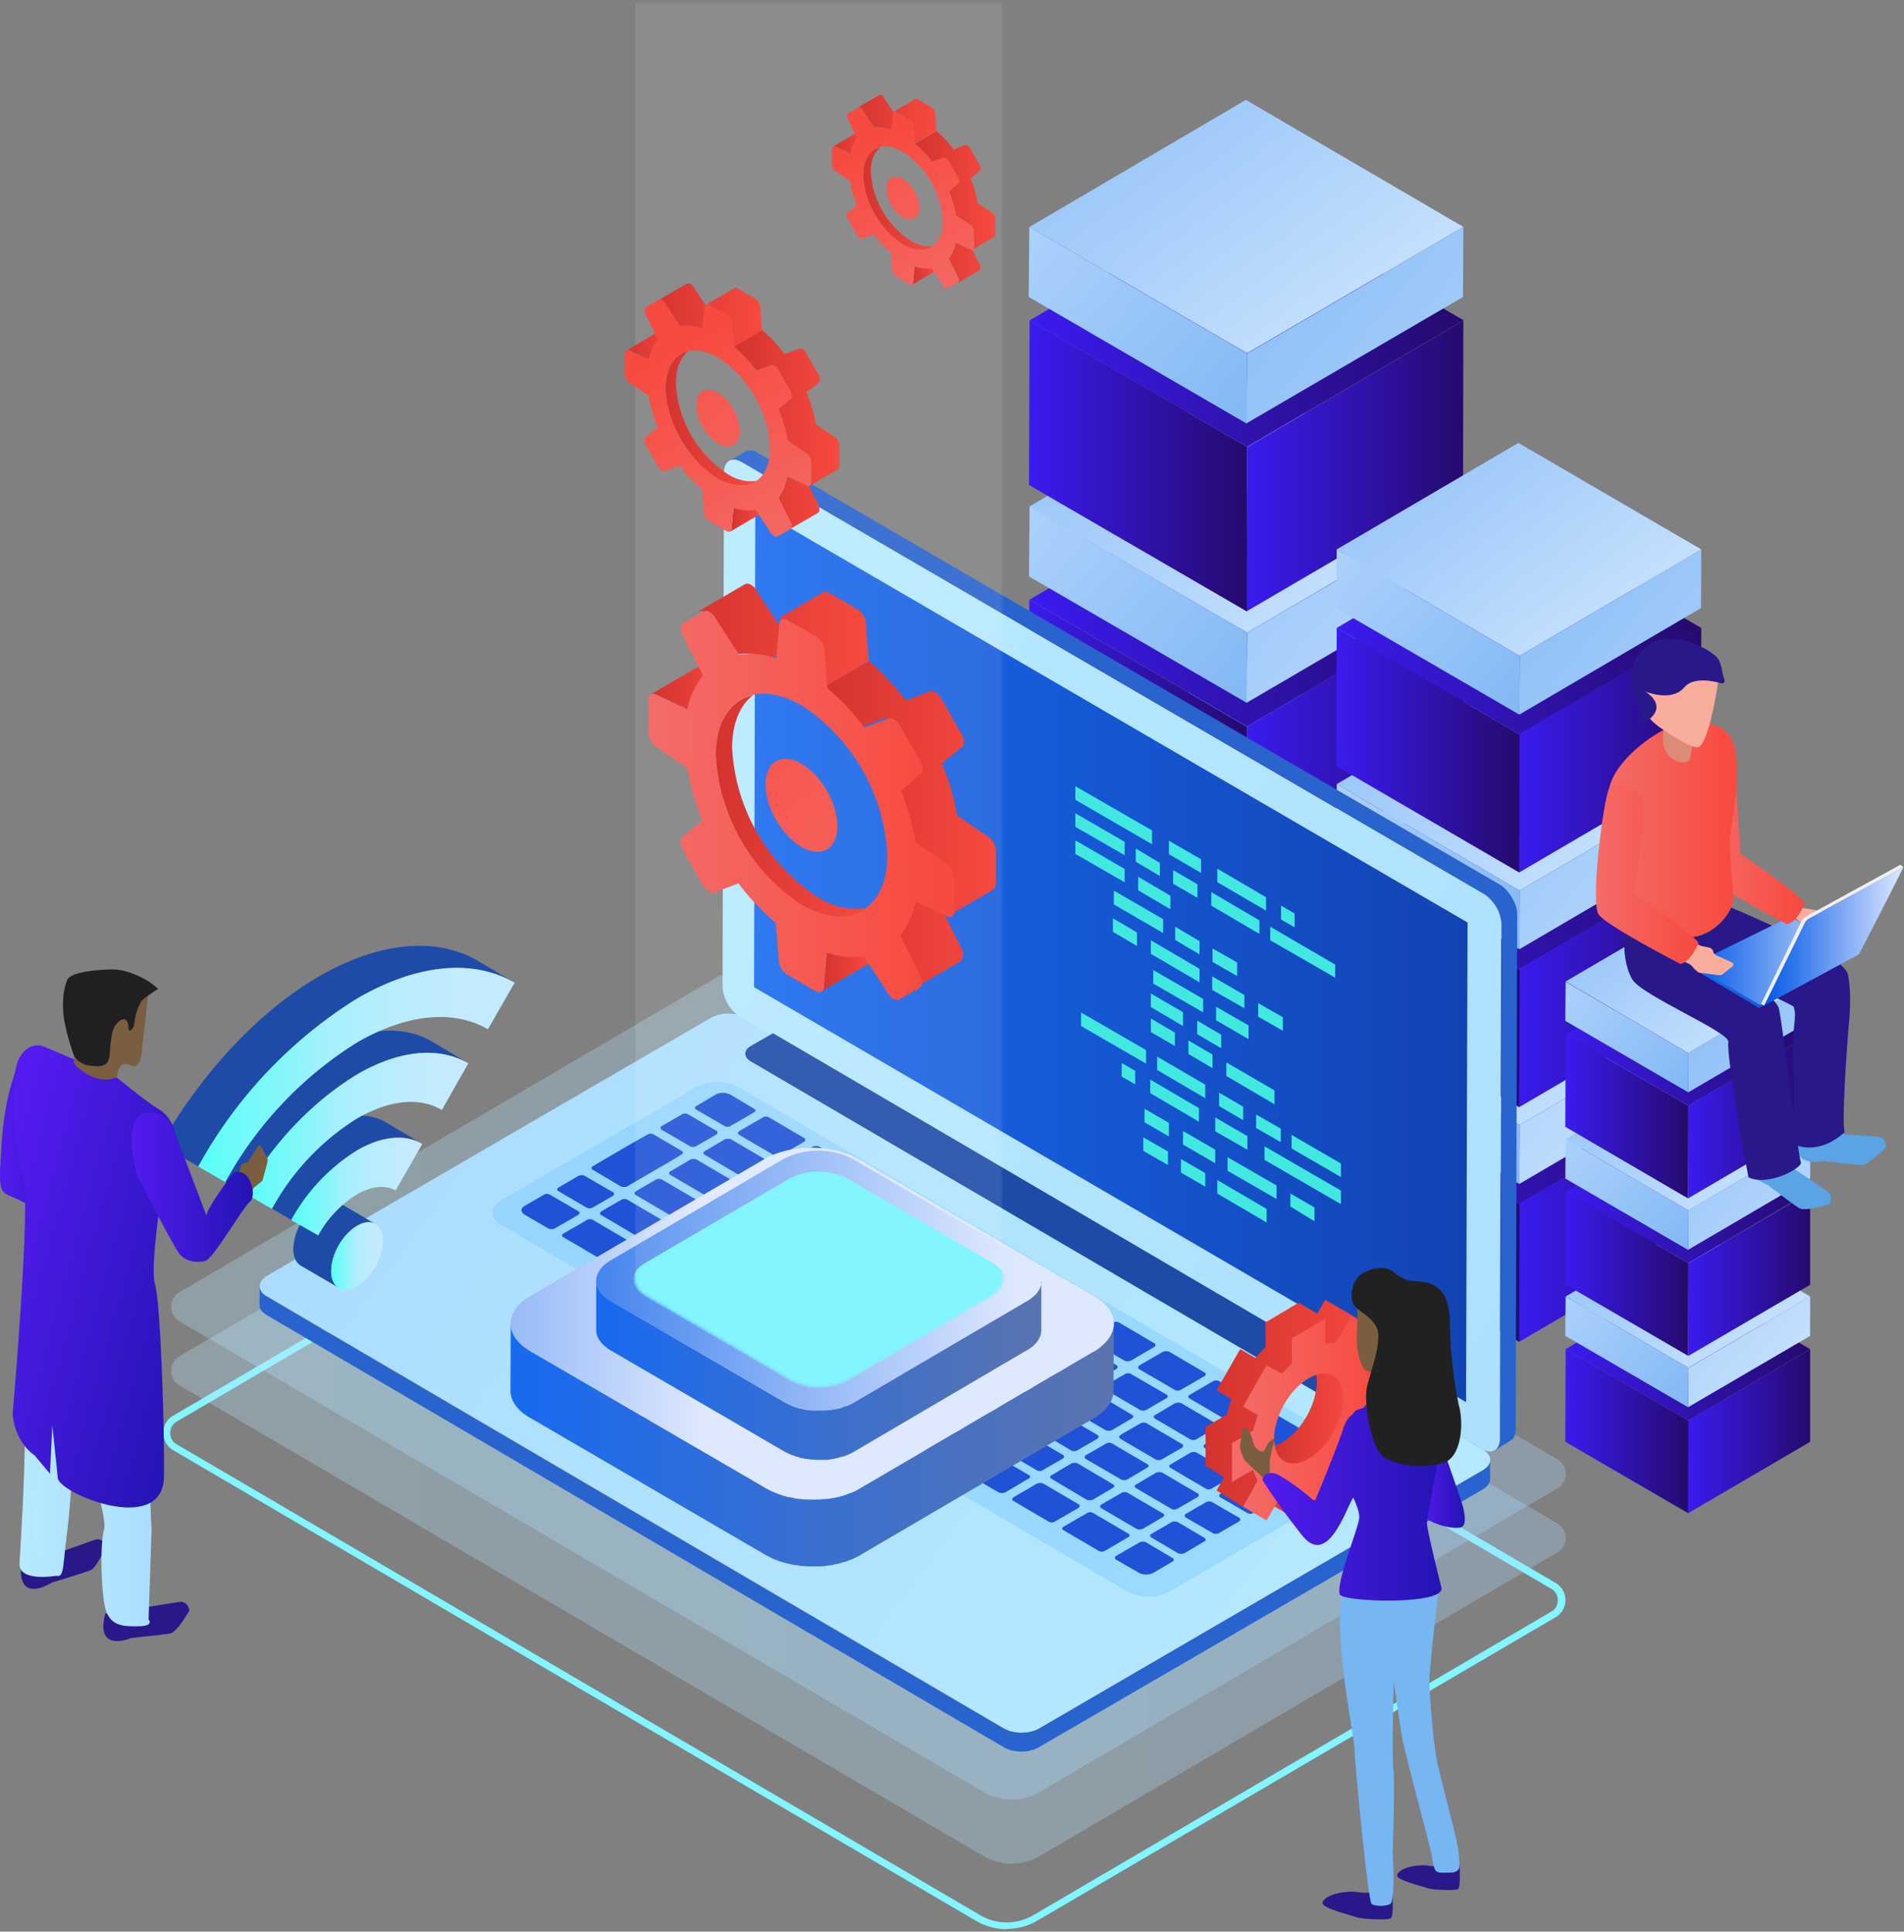 <svg width="633" height="642" fill="none" xmlns="http://www.w3.org/2000/svg"><rect width="100%" height="100%" fill="#808080" stroke="none"/><path d="M486.5 292.2l-71.9 42.1-72.3-42 71.9-42.2 72.3 42.1z" fill="url(#paint0_linear)"/><path d="M486.5 292.2l-.1 54.7-72 42 .2-54.6 72-42z" fill="url(#paint1_linear)"/><path d="M414.6 334.3l-.1 54.7-72.4-42.1.2-54.7 72.3 42.1z" fill="url(#paint2_linear)"/><path d="M486.5 261.1l-71.9 42.1-72.3-42.1 71.9-42.1 72.3 42.1z" fill="url(#paint3_linear)"/><path d="M486.5 261.1l-.1 23.3-72 42.1.2-23.3 72-42.1z" fill="url(#paint4_linear)"/><path d="M414.6 303.2l-.1 23.3-72.4-42.1.2-23.3 72.3 42.1z" fill="url(#paint5_linear)"/><path d="M486.5 199.3l-71.9 42.2-72.3-42.2 71.9-42 72.3 42z" fill="url(#paint6_linear)"/><path d="M486.5 199.3l-.1 54.7-72 42.1.2-54.6 72-42.2z" fill="url(#paint7_linear)"/><path d="M414.6 241.5l-.1 54.6L342 254l.2-54.7 72.3 42.2z" fill="url(#paint8_linear)"/><path d="M486.5 168.2l-71.9 42.1-72.3-42 71.9-42.2 72.3 42.1z" fill="url(#paint9_linear)"/><path d="M486.5 168.2l-.1 23.3-72 42.1.2-23.3 72-42z" fill="url(#paint10_linear)"/><path d="M414.6 210.3l-.1 23.3-72.4-42 .2-23.4 72.3 42.1z" fill="url(#paint11_linear)"/><path d="M486.5 106.5l-71.9 42-72.3-42 71.9-42.1 72.3 42z" fill="url(#paint12_linear)"/><path d="M486.5 106.5l-.1 54.6-72 42.1.2-54.6 72-42.1z" fill="url(#paint13_linear)"/><path d="M414.6 148.6l-.1 54.6-72.4-42 .2-54.7 72.3 42z" fill="url(#paint14_linear)"/><path d="M486.5 75.4l-71.9 42-72.3-42 71.9-42.2 72.3 42.2z" fill="url(#paint15_linear)"/><path d="M486.5 75.4l-.1 23.3-72 42 .2-23.2 72-42.1z" fill="url(#paint16_linear)"/><path d="M414.6 117.5l-.1 23.3L342 98.7l.2-23.3 72.3 42z" fill="url(#paint17_linear)"/><path d="M565.6 364.7l-60.4 35.4-60.8-35.4 60.4-35.4 60.8 35.4z" fill="url(#paint18_linear)"/><path d="M565.6 364.7l-.1 45.9L505 446l.1-46 60.4-35.3z" fill="url(#paint19_linear)"/><path d="M505.2 400l-.1 46-60.8-35.4.1-45.9 60.8 35.4z" fill="url(#paint20_linear)"/><path d="M565.6 338.6l-60.4 35.3-60.8-35.3 60.4-35.4 60.8 35.4z" fill="url(#paint21_linear)"/><path d="M565.6 338.6l-.1 19.5-60.4 35.4.1-19.6 60.4-35.3z" fill="url(#paint22_linear)"/><path d="M505.2 374l-.1 19.5-60.8-35.4.1-19.5 60.8 35.3z" fill="url(#paint23_linear)"/><path d="M565.6 286.7l-60.4 35.4-60.8-35.4 60.4-35.4 60.8 35.4z" fill="url(#paint24_linear)"/><path d="M565.6 286.7l-.1 45.9L505 368l.1-46 60.4-35.3z" fill="url(#paint25_linear)"/><path d="M505.2 322l-.1 46-60.8-35.4.1-45.9 60.8 35.4z" fill="url(#paint26_linear)"/><path d="M565.6 260.6L505.2 296l-60.8-35.4 60.4-35.4 60.8 35.4z" fill="url(#paint27_linear)"/><path d="M565.6 260.6l-.1 19.5-60.4 35.4.1-19.5 60.4-35.4z" fill="url(#paint28_linear)"/><path d="M505.2 296l-.1 19.5-60.8-35.4.1-19.5 60.8 35.4z" fill="url(#paint29_linear)"/><path d="M565.6 208.7l-60.4 35.4-60.8-35.4 60.4-35.3 60.8 35.3z" fill="url(#paint30_linear)"/><path d="M565.6 208.7l-.1 45.9L505 290l.1-46 60.4-35.3z" fill="url(#paint31_linear)"/><path d="M505.2 244l-.1 46-60.8-35.4.1-45.9 60.8 35.4z" fill="url(#paint32_linear)"/><path d="M565.6 182.6L505.2 218l-60.8-35.4 60.4-35.4 60.8 35.4z" fill="url(#paint33_linear)"/><path d="M565.6 182.6l-.1 19.5-60.4 35.4.1-19.5 60.4-35.4z" fill="url(#paint34_linear)"/><path d="M505.2 218l-.1 19.5-60.8-35.3.1-19.6 60.8 35.4z" fill="url(#paint35_linear)"/><path d="M601.8 448.4l-40.5 23.8-40.8-23.8 40.5-23.7 40.8 23.7z" fill="url(#paint36_linear)"/><path d="M601.8 448.4v30.8L561.1 503v-30.7l40.6-23.8z" fill="url(#paint37_linear)"/><path d="M561.3 472.2l-.1 30.7-40.8-23.7.1-30.8 40.8 23.8z" fill="url(#paint38_linear)"/><path d="M601.8 430.9l-40.5 23.7-40.8-23.7 40.5-23.7 40.8 23.7z" fill="url(#paint39_linear)"/><path d="M601.8 430.9V444l-40.6 23.7v-13l40.6-23.8z" fill="url(#paint40_linear)"/><path d="M561.3 454.6l-.1 13.1-40.8-23.7.1-13.1 40.8 23.7z" fill="url(#paint41_linear)"/><path d="M601.8 396l-40.5 23.8-40.8-23.7 40.5-23.7 40.8 23.7z" fill="url(#paint42_linear)"/><path d="M601.8 396V427l-40.6 23.7v-30.8l40.6-23.7z" fill="url(#paint43_linear)"/><path d="M561.3 419.8l-.1 30.8-40.8-23.7.1-30.8 40.8 23.7z" fill="url(#paint44_linear)"/><path d="M601.8 378.6l-40.5 23.7-40.8-23.7 40.5-23.8 40.8 23.8z" fill="url(#paint45_linear)"/><path d="M601.8 378.6v13l-40.6 23.8v-13.1l40.6-23.7z" fill="url(#paint46_linear)"/><path d="M561.3 402.3l-.1 13.1-40.8-23.7.1-13.1 40.8 23.7z" fill="url(#paint47_linear)"/><path d="M601.8 343.8l-40.5 23.7-40.8-23.7L561 320l40.8 23.8z" fill="url(#paint48_linear)"/><path d="M601.8 343.8v30.7l-40.6 23.8v-30.8l40.6-23.7z" fill="url(#paint49_linear)"/><path d="M561.3 367.5l-.1 30.8-40.8-23.8.1-30.7 40.8 23.7z" fill="url(#paint50_linear)"/><path d="M601.8 326.2L561.3 350l-40.8-23.8 40.5-23.7 40.8 23.7z" fill="url(#paint51_linear)"/><path d="M601.8 326.2v13.1l-40.6 23.8V350l40.6-23.8z" fill="url(#paint52_linear)"/><path d="M561.3 350l-.1 13-40.8-23.7.1-13 40.8 23.7z" fill="url(#paint53_linear)"/><path d="M334.7 641.2c-3.4 0-6.8-.9-9.9-2.6L57.6 482a6.6 6.6 0 01-3.3-5.8c0-2.4 1.2-4.5 3.3-5.7l178.9-104.8c2-1.2 4.6-1.2 6.6 0L517 526a6.6 6.6 0 010 11.6L344.6 638.5c-3 1.7-6.5 2.6-9.9 2.6zm-94.9-274.1c-.8 0-1.5.2-2.2.6L58.7 472.5a4.3 4.3 0 00-2.1 3.8c0 1.5.8 3 2.1 3.7L326 636.6c5.4 3.1 12 3.1 17.4 0l172.4-101a4.3 4.3 0 002.1-3.8c0-1.5-.8-3-2.1-3.7L242 367.7c-.7-.4-1.5-.6-2.2-.6z" fill="#82F5FF"/><path opacity=".3" d="M238.5 346L59.6 450.8a5.6 5.6 0 000 9.6L327 616.9a18.4 18.4 0 0018.6 0l172.3-101a5.6 5.6 0 000-9.5L244 346c-1.7-1-3.8-1-5.5 0z" fill="url(#paint54_linear)"/><path opacity=".3" d="M238.5 324.7L59.6 429.5a5.6 5.6 0 000 9.6L327 595.6a18.4 18.4 0 0018.6 0l172.3-101a5.6 5.6 0 000-9.5L244 324.7c-1.7-1-3.8-1-5.5 0z" fill="url(#paint55_linear)"/><path d="M86.3 427.5v6.3-6.2z" fill="#350C45"/><path d="M495.4 485.2c0 1.2-.8 2.5-2.5 3.4l-147.5 85.9a8.5 8.5 0 01-2.2.9 10.8 10.8 0 01-2.5.4 11 11 0 01-2.5 0 15 15 0 01-2.6-.5l-1.9-.8-245-143.6h-.1a6.6 6.6 0 01-1.6-1.4 3.9 3.9 0 01-.5-1 2.9 2.9 0 01-.2-.9v6.3a2.8 2.8 0 00.2 1 3.6 3.6 0 00.6.9l.5.5 1 .8h.1l245 143.6a9.4 9.4 0 003.4 1.2 12.5 12.5 0 004.5.1 13.4 13.4 0 002.6-.7l1.2-.6L493 495c1.6-1 2.4-2.2 2.4-3.5v-6.2z" fill="#2863CE"/><path d="M493 481.8L248 338.3a12.7 12.7 0 00-11.7 0L88.8 424c-3.2 2-3.3 5 0 6.8l245 143.6c3.2 1.9 8.4 1.9 11.7 0L493 488.6c3.2-1.9 3.3-4.9 0-6.8z" fill="url(#paint56_linear)"/><path opacity=".5" d="M181 461.8c-4.2 2.5-4.2 6.4 0 8.8l60.6 35.5a16.5 16.5 0 0015 0l25.4-14.7c4.2-2.5 4.2-6.4 0-8.8L221.6 447a16.5 16.5 0 00-15.1 0L181 461.8z" fill="#AF9E9A"/><path opacity=".4" d="M166.5 399c-3.7 2.3-3.8 5.8 0 8L375 529.1a15 15 0 0013.6 0l65.2-37.9c3.8-2.2 3.8-5.7 0-8l-208.5-122a15 15 0 00-13.6 0L166.5 399z" fill="#76C7FF"/><path d="M247.8 150l.3-.1h.2l.1-.1h.2l.1-.1h1.6l.1.1h.2l.4.2h.2l.7.5L498.6 294a9.8 9.8 0 013 2.8 15.8 15.8 0 012.3 4.1 13.7 13.7 0 01.5 2.1v1.1l-.5 171c0 1.8-.6 3.1-1.7 3.7L497 482c1-.6 1.7-2 1.7-3.8l.5-170.9a8.9 8.9 0 00-.4-2.6 11.4 11.4 0 00-1-2.7 15 15 0 00-2.5-3.3 9.7 9.7 0 00-2-1.6L246.6 153.6l2.7-1.6-2.7 1.6-.8-.4h-.2a5.5 5.5 0 00-1.2-.4h-1.1l-.4.2h-.1l-.4.2 5.4-3.1z" fill="#2863CE"/><path d="M246.6 153.6c-3.3-1.9-5.9-.4-5.9 3.4l-.5 170.9a13 13 0 005.9 10.1l246.6 143.6c3.2 1.9 5.9.3 5.9-3.4l.5-170.9a13 13 0 00-5.9-10.2L246.6 153.6z" fill="url(#paint57_linear)"/><path d="M251.1 168.7l-.4 159.4L487.4 466l.5-159.4L251 168.7z" fill="url(#paint58_linear)"/><path d="M249.5 347.7c-2.3 1.4-2.3 3.6 0 5l213.7 125a9.2 9.2 0 008.4 0l7.5-4.3-222.1-130-7.5 4.3z" fill="#1E4BA8"/><path d="M231.5 367.6c-.6.3-.6.9 0 1.2l9.3 5.4c.6.4 1.6.4 2.1 0l7.8-4.5c.6-.3.6-.9 0-1.2l-7.9-4.7a5.3 5.3 0 00-4.9 0l-6.4 3.8zM220 374.2c-.5.4-.5 1 0 1.3l9.3 5.4c.6.4 1.6.4 2.2 0l6.6-3.8c.6-.4.6-1 0-1.3l-9.3-5.4c-.6-.4-1.5-.4-2.1 0l-6.6 3.8zM185.7 394.7c-.6.3-.6.9 0 1.2l9.2 5.4c.6.4 1.6.4 2.2 0l6.6-3.8c.6-.4.6-1 0-1.3l-9.3-5.4c-.5-.3-1.5-.3-2.1 0l-6.6 3.9zM197.1 387.6c-.6.3-.6.9 0 1.2l9.3 5.5c.6.3 1.5.3 2.1 0l11-6.4 2.8-1.6 4.3-2.6c.6-.3.6-.9 0-1.2l-9.2-5.4c-.6-.4-1.6-.4-2.2 0l-4.4 2.5-2.8 1.6-10.9 6.4zM245.8 376c-.6.3-.6.8 0 1.2l11.6 6.8c.6.3 1.6.3 2.2 0l7.7-4.5c.6-.4.6-1 0-1.3l-11.6-6.8c-.6-.4-1.5-.4-2.1 0l-7.8 4.5zM234.3 382.6c-.6.3-.6.9 0 1.2l11.7 6.9c.5.3 1.5.3 2.1 0l6.6-3.9c.6-.3.6-.9 0-1.3l-11.6-6.8c-.6-.3-1.6-.3-2.2 0l-6.6 3.9zM222.9 389.3c-.6.3-.6.9 0 1.2l11.6 6.8c.6.4 1.5.4 2.1 0l6.6-3.8c.6-.4.6-1 0-1.3l-11.6-6.8c-.6-.3-1.5-.3-2.1 0l-6.6 3.9zM211.4 396c-.6.3-.6.9 0 1.2L223 404c.6.4 1.6.4 2.2 0l6.6-3.8c.6-.4.6-1 0-1.3l-11.6-6.8c-.6-.4-1.6-.4-2.2 0l-6.6 3.8zM262.4 385.7c-.6.3-.6.9 0 1.2l11.7 6.8c.5.4 1.5.4 2.1 0l7.8-4.5c.6-.3.6-.9 0-1.2l-11.6-6.9c-.6-.3-1.6-.3-2.2 0l-7.8 4.6zM251 392.3c-.6.4-.6 1 0 1.3l11.6 6.8c.6.3 1.5.3 2.1 0l6.6-3.8c.6-.4.7-1 0-1.3l-11.6-6.8c-.6-.4-1.5-.4-2.1 0l-6.6 3.8zM239.5 399c-.6.4-.6 1 0 1.3L251 407c.6.3 1.6.3 2.2 0l6.6-3.9c.6-.3.6-.9 0-1.2l-11.6-6.8c-.6-.4-1.6-.4-2.2 0l-6.6 3.8zM228 405.7c-.6.3-.6.9 0 1.2l11.6 6.9c.6.3 1.6.3 2.2 0l6.6-3.9c.6-.3.6-.9 0-1.3l-11.6-6.8c-.6-.3-1.6-.3-2.2 0l-6.6 3.9zM217 412.8c-.6.4-.6 1 0 1.3l11.6 6.8c.6.3 1.5.3 2.1 0l6.6-3.9c.6-.3.6-.9 0-1.2l-11.6-6.8c-.6-.4-1.5-.4-2.1 0l-6.6 3.8zM279 395.4c-.5.3-.5 1 0 1.3l11.7 6.8c.6.3 1.5.3 2.1 0l7.8-4.6c.6-.3.6-.9 0-1.2l-11.6-6.8c-.6-.4-1.6-.4-2.2 0l-7.7 4.5zM267.6 402c-.6.4-.6 1 0 1.3l11.6 6.8c.6.4 1.6.4 2.2 0l6.6-3.8c.6-.4.6-1 0-1.3l-11.6-6.8c-.6-.3-1.6-.3-2.2 0l-6.6 3.9zM256.1 408.8c-.6.3-.6.9 0 1.2l11.6 6.8c.6.4 1.6.4 2.2 0l6.6-3.8c.6-.4.6-1 0-1.3L265 405c-.6-.3-1.6-.3-2.2 0l-6.6 3.9zM244.6 415.4c-.5.4-.6 1 0 1.3l11.7 6.8c.6.3 1.5.3 2.1 0l6.6-3.9c.6-.3.6-.9 0-1.2l-11.6-6.8c-.6-.4-1.5-.4-2.1 0l-6.7 3.8zM295.7 405.1c-.6.4-.6 1 0 1.3l11.6 6.8c.6.3 1.6.3 2.2 0l7.7-4.5c.6-.4.6-1 0-1.3l-11.6-6.8c-.6-.3-1.5-.3-2.1 0l-7.8 4.5zM284.2 411.8c-.6.4-.6 1 0 1.3l11.6 6.8c.6.3 1.6.3 2.2 0l6.6-3.9c.6-.3.6-.9 0-1.2L293 408c-.6-.4-1.6-.4-2.2 0l-6.6 3.8zM272.8 418.5c-.6.3-.6.9 0 1.2l11.6 6.9c.6.3 1.5.3 2.1 0l6.6-3.9c.6-.3.6-.9 0-1.2l-11.6-6.9c-.6-.3-1.5-.3-2.1 0l-6.6 3.9zM261.3 425.2c-.6.3-.6.9 0 1.2l11.6 6.8c.6.4 1.6.4 2.1 0l6.7-3.8c.6-.4.6-1 0-1.3l-11.7-6.8c-.5-.3-1.5-.3-2.1 0l-6.6 3.9zM312.3 414.9c-.6.3-.6.9 0 1.2L324 423c.6.4 1.6.4 2.2 0l7.8-4.5c.6-.3.6-.9 0-1.2l-11.7-6.8c-.6-.4-1.5-.4-2.1 0l-7.8 4.5zM300.9 421.6c-.6.3-.6.9 0 1.2l11.6 6.8c.6.4 1.5.4 2.1 0l6.6-3.8c.6-.4.6-1 0-1.3l-11.6-6.8c-.6-.3-1.5-.3-2.1 0l-6.6 3.9zM289.4 428.2c-.6.4-.6 1 0 1.3l11.6 6.8c.6.3 1.6.3 2.1 0l6.7-3.9c.6-.3.6-.9 0-1.2l-11.6-6.8c-.6-.4-1.6-.4-2.2 0l-6.6 3.8zM278 435c-.7.3-.7.8-.1 1.2l11.6 6.8c.6.3 1.6.3 2.2 0l6.6-3.9c.6-.3.6-.9 0-1.2l-11.6-6.8c-.6-.4-1.6-.4-2.2 0l-6.6 3.8zM329 424.6c-.6.4-.6 1 0 1.3l11.6 6.8c.6.3 1.5.3 2.1 0l7.8-4.5c.6-.4.6-1 0-1.3l-11.6-6.8c-.6-.3-1.6-.3-2.2 0l-7.7 4.5zM317.5 431.3c-.6.3-.6.9 0 1.3l11.6 6.8c.6.3 1.6.3 2.2 0l6.6-3.9c.6-.3.6-.9 0-1.2l-11.6-6.9c-.6-.3-1.6-.3-2.2 0l-6.6 3.9zM306 438c-.6.3-.6.9 0 1.2l11.6 6.8c.6.4 1.6.4 2.2 0l6.6-3.8c.6-.4.6-1 0-1.3l-11.6-6.8c-.6-.3-1.6-.3-2.2 0L306 438zM294.5 444.7c-.6.3-.6.9 0 1.2l11.7 6.8c.5.4 1.5.4 2.1 0l6.6-3.8c.6-.4.6-1 0-1.3l-11.6-6.8c-.6-.3-1.6-.3-2.1 0l-6.7 3.9zM345.6 434.4c-.6.3-.6.9 0 1.2l11.6 6.8c.6.4 1.6.4 2.2 0l7.7-4.5c.6-.3.6-.9 0-1.2l-11.6-6.9c-.6-.3-1.6-.3-2.1 0l-7.8 4.6zM334.1 441c-.6.4-.6 1 0 1.3l11.6 6.8c.6.4 1.6.3 2.2 0l6.6-3.8c.6-.4.6-1 0-1.3l-11.6-6.8c-.6-.4-1.6-.4-2.2 0l-6.6 3.8zM322.6 447.7c-.6.4-.6 1 0 1.3l11.7 6.8c.6.3 1.5.3 2.1 0l6.6-3.9c.6-.3.6-.9 0-1.2l-11.6-6.8c-.6-.4-1.5-.4-2.1 0l-6.7 3.8zM311.2 454.4c-.6.3-.6.9 0 1.2l11.6 6.9c.6.3 1.5.3 2.1 0l6.6-3.9c.6-.3.6-.9 0-1.2l-11.6-6.9c-.6-.3-1.5-.3-2.1 0l-6.6 3.9zM362.2 444.1c-.6.3-.6 1 0 1.3l11.6 6.8c.6.3 1.6.3 2.2 0l7.7-4.5c.6-.4.6-1 0-1.3l-11.6-6.8c-.6-.4-1.5-.4-2.1 0l-7.8 4.5zM350.7 450.8c-.5.3-.6.9 0 1.2l11.7 6.8c.6.4 1.5.4 2.1 0l6.6-3.8c.6-.4.6-1 0-1.3l-11.6-6.8c-.6-.3-1.5-.3-2.1 0l-6.7 3.9zM339.3 457.5c-.6.3-.6.9 0 1.2l11.6 6.8c.6.4 1.5.4 2.1 0l6.7-3.8c.5-.4.6-1 0-1.3l-11.7-6.8c-.6-.3-1.5-.3-2.1 0l-6.6 3.9zM327.8 464.1c-.6.4-.6 1 0 1.3l11.6 6.8c.6.3 1.6.3 2.2 0l6.6-3.8c.6-.4.6-1 0-1.3l-11.6-6.8c-.6-.4-1.6-.4-2.2 0l-6.6 3.8zM378.8 453.8c-.5.4-.6 1 0 1.3l11.7 6.8c.6.4 1.5.4 2.1 0l7.8-4.5c.6-.4.6-1 0-1.3l-11.6-6.8c-.6-.3-1.6-.3-2.2 0l-7.8 4.5zM367.4 460.5c-.6.4-.6 1 0 1.3l11.6 6.8c.6.3 1.5.3 2.1 0l6.7-3.9c.6-.3.6-.9 0-1.2l-11.7-6.8c-.5-.4-1.5-.4-2.1 0l-6.6 3.8zM355.9 467.2c-.6.3-.6 1 0 1.3l11.6 6.8c.6.3 1.6.3 2.2 0l6.6-3.9c.6-.3.6-.9 0-1.2l-11.6-6.9c-.6-.3-1.6-.3-2.2 0l-6.6 3.9zM344.4 473.9c-.6.3-.6.9 0 1.2L356 482c.6.4 1.6.4 2.2 0l6.6-3.8c.6-.4.6-1 0-1.3l-11.6-6.8c-.6-.3-1.6-.3-2.2 0l-6.6 3.9zM395.5 463.6c-.6.3-.6.9 0 1.2l11.6 6.8c.6.4 1.6.4 2.1 0l7.8-4.5c.6-.3.6-.9 0-1.2l-11.6-6.8c-.6-.4-1.6-.4-2.2 0l-7.7 4.5zM384 470.3c-.6.3-.6.9 0 1.2l11.6 6.8c.6.4 1.6.4 2.2 0l6.6-3.8c.6-.4.6-1 0-1.3l-11.6-6.8c-.6-.3-1.6-.3-2.2 0l-6.6 3.9zM372.5 477c-.6.3-.6.8 0 1.2l11.6 6.8c.6.4 1.6.4 2.2 0l6.6-3.8c.6-.4.6-1 0-1.3l-11.6-6.8c-.6-.4-1.6-.4-2.2 0l-6.6 3.8zM361 483.6c-.5.4-.5 1 0 1.3l11.7 6.8c.6.3 1.5.3 2.1 0l6.6-3.9c.6-.3.6-.9 0-1.2l-11.6-6.8c-.6-.4-1.5-.4-2.1 0l-6.6 3.8zM412.1 473.3c-.6.4-.6 1 0 1.3l11.6 6.8c.6.3 1.6.3 2.2 0l7.7-4.5c.6-.4.6-1 0-1.3l-11.6-6.8c-.6-.3-1.5-.3-2.1 0l-7.8 4.5zM400.6 480c-.6.3-.6 1 0 1.3l11.6 6.8c.6.3 1.6.3 2.2 0l6.6-3.9c.6-.3.6-.9 0-1.2l-11.6-6.8c-.6-.4-1.6-.4-2.2 0l-6.6 3.8zM389.2 486.7c-.6.3-.6.9 0 1.2l11.6 6.8c.6.4 1.5.4 2.1 0l6.6-3.8c.6-.4.6-1 0-1.3l-11.6-6.8c-.6-.3-1.5-.3-2.1 0l-6.6 3.9zM377.7 493.4c-.6.3-.6.9 0 1.2l11.6 6.8c.6.4 1.6.4 2.2 0l6.6-3.8c.6-.4.6-1 0-1.3l-11.6-6.8c-.6-.3-1.6-.3-2.2 0l-6.6 3.9zM174.4 400.8c-1.4.8-1.4 2 0 2.9l7.9 4.6c.6.3 1.5.3 2.1 0l7.8-4.5c.6-.4.6-1 0-1.3l-9.3-5.4c-.6-.4-1.5-.4-2.1 0l-6.4 3.7zM200 402.6c-.7.4-.7 1 0 1.3l11.5 6.8c.6.3 1.6.3 2.2 0l6.6-3.9c.6-.3.6-.9 0-1.2l-11.6-6.8c-.6-.4-1.6-.4-2.2 0l-6.6 3.8zM187.3 410c-.6.3-.6.9 0 1.2l11.6 6.8c.6.4 1.6.4 2.2 0l7.7-4.5c.6-.3.6-.9 0-1.2l-11.6-6.8c-.6-.4-1.5-.4-2.1 0l-7.8 4.5zM204 419.7c-.7.4-.7 1 0 1.3l11.5 6.8c.6.3 1.6.3 2.2 0l7.8-4.5c.6-.4.6-1 0-1.3l-11.7-6.8c-.6-.4-1.5-.4-2.1 0l-7.8 4.5zM233.2 422.1c-.6.4-.6 1 0 1.3l11.6 6.8c.6.3 1.5.3 2.1 0l6.7-3.9c.6-.3.6-.9 0-1.2l-11.7-6.8c-.6-.4-1.5-.4-2.1 0l-6.6 3.8zM220.6 429.4c-.6.4-.6 1 0 1.3l11.6 6.8c.6.4 1.5.4 2.1 0l7.8-4.5c.6-.3.6-1 0-1.3l-11.6-6.8c-.6-.3-1.6-.3-2.2 0l-7.7 4.5zM249.8 431.8c-.6.4-.6 1 0 1.3l11.6 6.8c.6.4 1.6.4 2.2 0l6.6-3.8c.6-.4.6-1 0-1.3l-11.6-6.8c-.6-.3-1.6-.4-2.2 0l-6.6 3.8zM266.4 441.6c-.6.3-.6.9 0 1.2l11.6 6.9c.6.3 1.6.3 2.2 0l6.6-3.9c.6-.3.6-.9 0-1.3l-11.6-6.8c-.6-.3-1.6-.3-2.1 0l-6.7 3.9zM283 451.3c-.5.4-.5 1 0 1.3l11.7 6.8c.6.3 1.5.3 2.1 0l6.6-3.9c.6-.3.6-.9 0-1.2l-11.6-6.8c-.6-.4-1.5-.4-2.1 0l-6.6 3.8zM299.7 461c-.6.4-.6 1 0 1.3l11.6 6.8c.6.4 1.6.4 2.2 0l6.6-3.8c.6-.4.6-1 0-1.3l-11.6-6.8c-.6-.3-1.6-.3-2.2 0l-6.6 3.9zM316.3 470.8c-.6.4-.6 1 0 1.3l11.6 6.8c.6.3 1.6.3 2.2 0l6.6-3.9c.6-.3.6-.9 0-1.2l-11.6-6.8c-.6-.4-1.6-.4-2.2 0l-6.6 3.8zM237.2 439.2c-.6.3-.6.9 0 1.2l9 5.3 3.7 2.2 3.4 2 12.7 7.4 3.9 2.3 12.7 7.5 4 2.3 12.6 7.4 16.1 9.4c.6.4 1.6.4 2.2 0l7.7-4.5c.6-.3.6-.9 0-1.2l-16-9.5-12.7-7.4-4-2.3-12.7-7.5-4-2.3-12.6-7.4-3.4-2-3.7-2.1-9-5.3c-.6-.4-1.6-.4-2.2 0l-7.7 4.5zM333 480.6c-.6.3-.6.9 0 1.2l11.6 6.8c.6.4 1.5.4 2.1 0l6.6-3.8c.6-.4.6-1 0-1.3l-11.6-6.8c-.6-.3-1.5-.3-2.1 0l-6.6 3.9zM320.3 487.9c-.6.3-.6.9 0 1.3L332 496c.6.3 1.6.3 2.2 0l7.8-4.6c.6-.3.6-.9 0-1.2l-11.7-6.8c-.5-.4-1.5-.4-2.1 0l-7.8 4.5zM349.6 490.3c-.6.3-.6.9 0 1.2l11.6 6.9c.6.3 1.6.3 2.2 0l6.6-3.9c.6-.3.6-.9 0-1.2l-11.7-6.9c-.5-.3-1.5-.3-2.1 0l-6.6 3.9zM337 497.6c-.6.4-.6 1 0 1.3l11.6 6.8c.6.4 1.5.4 2.1 0l7.8-4.5c.6-.4.6-1 0-1.3l-11.6-6.8c-.6-.3-1.6-.3-2.2 0l-7.7 4.5zM366.2 500c-.6.4-.6 1 0 1.3l11.6 6.8c.6.3 1.6.3 2.2 0l6.6-3.9c.6-.3.6-.9 0-1.2l-11.6-6.8c-.6-.4-1.6-.4-2.2 0l-6.6 3.8zM353.6 507.4c-.6.3-.6.9 0 1.2l11.6 6.8c.6.4 1.6.4 2.2 0l7.7-4.5c.6-.3.6-.9 0-1.2l-11.6-6.8c-.6-.4-1.6-.4-2.1 0l-7.8 4.5zM428.7 483c-.6.3-.6.9 0 1.2l8.8 5.2c.6.3 1.6.3 2.2 0l6.4-3.7c1.3-.8 1.3-2.1 0-2.9l-7.4-4.4c-.6-.3-1.6-.3-2.2 0l-7.8 4.6zM417.3 489.7c-.6.4-.6 1 0 1.3l8.8 5.2c.5.3 1.5.3 2.1 0l6.6-3.9c.6-.3.6-1 0-1.3L426 486c-.6-.4-1.5-.4-2.1 0l-6.6 3.8zM405.8 496.4c-.6.4-.6 1 0 1.3l8.8 5.1c.6.4 1.5.4 2.1 0l6.6-3.8c.6-.4.6-1 0-1.3l-8.7-5.1c-.6-.4-1.6-.4-2.2 0l-6.6 3.8zM394.3 503.1c-.6.3-.6 1 0 1.3l8.8 5.1c.6.4 1.6.4 2.2 0l6.6-3.8c.6-.4.6-1 0-1.3l-8.8-5.1c-.6-.4-1.6-.4-2.2 0l-6.6 3.8zM382.8 509.8c-.6.3-.6.9 0 1.2l8.8 5.2c.6.3 1.6.3 2.2 0l6.6-3.9c.6-.3.6-.9 0-1.2l-8.8-5.2c-.6-.3-1.5-.3-2.1 0l-6.7 3.9zM371.1 517.1c-.6.4-.6 1 0 1.3l7.5 4.3c1.3.8 3.5.8 4.9 0l6.3-3.7c.6-.3.6-.9 0-1.2l-8.8-5.2c-.5-.3-1.5-.3-2.1 0l-7.8 4.5z" fill="#1F52D6"/><path d="M383 280.6l-25.5-14.8v-4.5L383 276v4.6zM374 284.3l-16.5-9.5v-4.5l16.4 9.5v4.5zM374 293.3l-16.5-9.5v-4.5l16.4 9.5v4.5zM386.7 310.1l-16.4-9.5V296l16.4 9.5v4.5zM389.1 302.2l-10.7-6.3v-4.5l10.7 6.3v4.5zM399.9 336.4l-16.5-9.5v-4.5L400 332v4.4zM415 345.3l-10.7-6.2v-4.5l10.8 6.2v4.5zM413.7 335.1L403 329v-4.5l10.7 6.2v4.5zM385.7 291.2l-8.1-4.8V282l8 4.8v4.5zM426.5 342.6l-8.2-4.7v-4.5l8.2 4.7v4.5zM393.3 341l-10.7-6.3v-4.5l10.7 6.2v4.5zM406 348.4l-8-4.7v-4.5l8 4.7v4.5zM398.1 298.4l-8.1-4.7v-4.5l8.1 4.7v4.5zM398.8 317.2l-8.1-4.8V308l8.1 4.8v4.5zM378 314.4l-8-4.7v-4.5l8 4.7v4.5zM411.3 324.4l-8.2-4.7v-4.5l8.2 4.7v4.5zM418.7 310.4l-16-9.4v-4.5l16 9.4v4.5zM390.7 347.7l-8.1-4.7v-4.5l8 4.7v4.5zM403.1 355l-8-4.7v-4.5l8 4.7v4.5zM423.7 367l-16-9.4v-4.5l16 9.3v4.5zM444 325l-21.7-12.5V308l21.6 12.6v4.5zM399.3 290.1l-10.7-6.2v-4.5l10.7 6.2v4.5zM421 302.7l-16.3-9.5v-4.5l16.2 9.5v4.5zM398.8 326.5l-16.2-9.5v-4.5l16.2 9.5v4.5zM404.7 392.2l16.4 9.6v4.5l-16.4-9.6v-4.5zM393.3 375.9l10.7 6.2v4.5l-10.7-6.2V376zM380.5 368.5l8.1 4.7v4.5l-8.1-4.7v-4.5zM392.6 385.2l8.1 4.7v4.5l-8.1-4.7v-4.5zM428.9 396.6l8.1 4.7v4.6L429 401v-4.5zM380.1 378l8.2 4.7v4.5l-8.2-4.7V378zM408.1 384.6l16.3 9.4v4.5l-16.3-9.4v-4.5zM430.4 308.2l-4.5-2.6V301l4.5 2.6v4.5zM420.4 381l25.4 14.7v4.5l-25.4-14.7V381zM429.4 377.2l16.4 9.5v4.5l-16.4-9.5v-4.5zM417.6 370.4l8.2 4.7v4.5l-8.2-4.7v-4.5zM405.2 363.1l8.1 4.7v4.5l-8-4.7v-4.5zM384.6 351.1l16.1 9.4v4.5l-16-9.4v-4.5zM359.4 336.5L381 349v4.5L359.4 341v-4.5zM404 371.4l10.7 6.2v4.5L404 376v-4.5zM382.4 358.8l16.2 9.5v4.5l-16.2-9.5v-4.5zM372.9 353.3l4.5 2.6v4.5l-4.5-2.6v-4.5z" fill="#42E8E0"/><path d="M363.8 430.8c8.7 5 8.7 13.2.1 18.3l-78 45.6c-8.5 5-22.5 5-31.2 0l-78.4-45.6c-8.7-5-8.7-13.2-.1-18.3l78-45.6c8.5-5 22.5-5 31.1 0l78.5 45.6z" fill="url(#paint59_linear)"/><path d="M370.3 440.4a6.4 6.4 0 01-.2 1.3v.3a5.2 5.2 0 01-.4.9 8.6 8.6 0 01-.8 1.6l-.1.2-.3.5-.2.2-.6.6-.1.2-.5.5-.3.2a13.7 13.7 0 01-.6.6l-.3.2-.4.3-.3.3-.4.2-.4.3c-.2 0-.3.2-.5.3l-78 45.6-1.4.8-.4.2-1.5.6h-.1a29.5 29.5 0 01-2.8 1l-.8.2-1.3.3-.8.1-.4.1-1.5.2h-.5l-1.8.2h-1.5a37.6 37.6 0 01-5.5-.2l-1-.1-1.1-.3-1.3-.2h-.3l-1.6-.5-.5-.2-1.3-.4-.4-.2-1.2-.5-.5-.2-1.7-.9-78.4-45.6c-4.4-2.6-6.6-5.9-6.5-9.2l-.1 22.2c0 3.3 2.1 6.6 6.5 9.1l78.5 45.7 1.6.8.5.3 1 .4h.2l.4.2 1.3.5.5.1.3.1 1.4.4h.3l.6.2.6.1 1.1.2h.5l.5.1 1.1.2h1.1l1 .1h3.8l1.5-.1h.3l.5-.1 1.5-.2h.4l.2-.1.7-.2 1.2-.2.9-.3 1-.3h.3l1.4-.6h.2a25 25 0 003.3-1.6l78-45.7.2-.1.2-.2a19.5 19.5 0 00.8-.5l.4-.3.3-.2a14.3 14.3 0 00.6-.5l.4-.3v-.1l.2-.1.5-.5.2-.2.5-.7.2-.2a11.8 11.8 0 00.7-1v-.1l.1-.2.2-.3.1-.3.2-.4v-.1-.1l.2-.4v-.3l.2-.3v-.2a7.5 7.5 0 00.1-1v-.2-.2l.1-22.2v.4z" fill="url(#paint60_linear)"/><path d="M341.5 419c6.3 3.7 6.4 9.7 0 13.4L284 466.1a25.2 25.2 0 01-23 0l-58-33.7c-6.4-3.7-6.4-9.7 0-13.5l57.5-33.7a25.2 25.2 0 0123 0l58 33.7z" fill="url(#paint61_linear)"/><path d="M346.3 426a11.6 11.6 0 010 .5l-.1.2v.2l-.1.3a6 6 0 01-.2.6l-.1.3-.1.2-.2.2v.2l-.3.3v.2l-.3.3-.1.2-.4.5h-.1l-.4.5-.2.1a8 8 0 01-.5.4l-.2.2-.3.2-.2.2-.3.2-.3.2-.4.2-57.5 33.7-1.1.6-.3.1-1 .5h-.2l-1.2.4-.8.3-.6.2c-.3 0-.6 0-1 .2h-.6l-.3.1-1.1.2h-.3l-1.4.1H273a29.7 29.7 0 01-4-.1l-.8-.1a24.7 24.7 0 01-1.7-.4h-.2a20.8 20.8 0 01-2.6-.8l-.3-.1-.8-.4-.5-.2-1.2-.6-57.9-33.7c-3.2-1.9-4.8-4.3-4.8-6.8V442c0 2.4 1.6 4.9 4.8 6.8l57.9 33.7 1.2.6.4.2c.3 0 .5.2.7.3h.2l.3.1a24 24 0 001.3.5h.2a27.5 27.5 0 001.2.4h.5l.4.2.9.1h.3l.4.1.8.1h.8l.8.1h3.9l.2-.1h.3l1.2-.2h.3l.6-.2 1-.2.5-.2.9-.2h.2l1-.4a18.8 18.8 0 002.5-1.2l57.6-33.8h.2l.2-.2.3-.2.2-.2.3-.1.2-.2a18.6 18.6 0 00.5-.4l.3-.2v-.1l.1-.1.4-.4h.1l.4-.6.1-.1.3-.3v-.2l.3-.3v-.2l.2-.3.1-.2.1-.2v-.1-.1l.2-.3v-.2-.2l.1-.2v-.3-.2l.1-.2v-.2-16.5.3z" fill="url(#paint62_linear)"/><mask id="a" maskUnits="userSpaceOnUse" x="211" y="0" width="123" height="462"><path d="M211 .8v424.7c0 2 1.4 3.9 4 5.4l47.9 27.9c5.3 3 13.8 3 19 0l47.7-28c2.5-1.4 3.8-3.3 3.9-5.3V.8H211z" fill="url(#paint63_linear)"/></mask><g mask="url(#a)"><mask id="b" maskUnits="userSpaceOnUse" x="211" y="0" width="123" height="462"><path d="M211 .8v424.7c0 2 1.4 3.9 4 5.4l47.9 27.9c5.3 3 13.8 3 19 0l47.7-28c2.5-1.4 3.8-3.3 3.9-5.3V.8H211z" fill="url(#paint64_linear)"/></mask><g mask="url(#b)"><path d="M211 .8v424.7c0 2 1.4 3.9 4 5.4l47.9 27.9c5.3 3 13.8 3 19 0l47.7-28c2.5-1.4 3.8-3.3 3.9-5.3V.8H211z" fill="url(#paint65_linear)" opacity=".1"/></g><path d="M330 419.7c5.2 3.1 5.3 8.1 0 11.2L282 459a21 21 0 01-19.2 0l-48.2-28c-5.4-3.2-5.4-8.2 0-11.3l47.9-28a21 21 0 0119.2 0l48.2 28z" fill="#82F5FF"/></g><path d="M266.4 281.5c6.6 3.8 12 .7 12-7 0-7.5-5.3-16.8-11.9-20.6-6.6-3.9-11.9-.8-12 6.8 0 7.7 5.4 17 12 20.8z" fill="url(#paint66_linear)"/><path d="M273.8 328.3c0 .6-.3 1-.7 1.2l15.4-9c.4-.2.7-.7.7-1.3l1-11.6-15.3 9-1 11.7z" fill="url(#paint67_linear)"/><path d="M233.4 221.7h-.1a2 2 0 00-.7-.2 1.4 1.4 0 00-.7.2l-15.4 9a1 1 0 01.3-.1 2 2 0 01.3 0 1.4 1.4 0 01.3 0 1.7 1.7 0 01.5 0v.1l10.6 5 15.4-9-10.5-5z" fill="url(#paint68_linear)"/><path d="M331 282.4v-.1-.4-.2l-.1-.2-.1-.3v-.2h-.1l-.1-.3-.1-.3-.2-.2v-.3l-.2-.2-.2-.2-.1-.2v-.1h-.1l-.1-.2-.3-.3a4 4 0 00-.5-.4l-10.6-7.3-.5-2.5v-.3l-.2-.7a50.7 50.7 0 00-.8-3.4l-.1-.4-.1-.3a81 81 0 00-1-3.5l-.1-.2-.1-.3-1.2-3.2v-.2l-1-2.3 6.8-5.5.3-.3v-.2l.2-.3v-.2-.3-.3-.3-.1a4.4 4.4 0 000-.5l-.1-.3-.1-.3-.1-.3-.2-.3v-.1-.2a6.7 6.7 0 00-.4-.5l-6.5-11.4-.1-.3-.2-.3h-.1v-.1l-.2-.2-.2-.3-.1-.1-.1-.1-.2-.1-.2-.3-.2-.1a4 4 0 00-1-.6h-.2l-.1-.1a1.3 1.3 0 00-.4 0 1 1 0 00-.3 0l-8.2 3.1-.4-.5-.5-.6a109.3 109.3 0 00-2.4-2.9l-.3-.4-.3-.3-1.4-1.6-.5-.5-1.9-2v-.1l-.4-.3-1.6-1.6-.6-.5-2-1.8-15.5 9 2.1 1.8.6.6 1.6 1.5.4.4a83 83 0 012 2c0 .2.2.3.4.5l1.4 1.6.6.7.9 1 .7.9.8 1 .9 1.1 8.1-3 .4-.1h.3l.4.1.5.2a4.1 4.1 0 01.7.5l.4.4v.1l.5.6.5.8 6.5 11.3.4.7.3.7.1.6a4.4 4.4 0 01.1 1v.7l-.1.3-.1.2-.3.3-6.8 5.5 1 2.3v.2l1.2 3.2.1.5a80 80 0 011 3.5l.3.7.3 1.2.2 1a60.9 60.9 0 011 4.7l10.6 7.3a4 4 0 01.9 1l.4.4.3.6a6.5 6.5 0 01.5 1.3v.1l.1.6V292.2l-12.8 7.6a27 27 0 01-5.2 11.3l6.7 13.4a5.3 5.3 0 01.5 1.3V327.4l-.1.2-.3.4v.1l-.5.4 15.4-9 .4-.4.1-.1.2-.4.1-.2.1-.6v-.1-.6-.1-.3l-.1-.3v-.3h-.1v-.2l-.1-.2-.1-.2L313 302c1-1.2 1.9-2.7 2.7-4.2v4.9c0 1-.4 1.7-1 2l15.5-9 .3-.3c.4-.4.5-1 .6-1.7V283v-.6z" fill="url(#paint69_linear)"/><path d="M287.9 206.9v-.2l-.1-.3v-.1a3.8 3.8 0 00-.1-.4l-.1-.2-.1-.3-.1-.2v-.2h-.1l-.2-.3v-.2h-.1v-.1l-.2-.1c0-.1 0-.2-.2-.3v-.1h-.1v-.2l-.4-.4c-.2 0-.3-.2-.4-.3l-.2-.1-.5-.4-9.2-5.4a4 4 0 00-.5-.2h-.1-.1l-.2-.1h-.3v-.1h-.2a2.2 2.2 0 00-.4 0 1.3 1.3 0 00-.4.2l-15.4 9 .4-.2h.5l.6.1.7.3 3.7 2.2h-.2a24.4 24.4 0 00-4.4.2l-8.2-12.5-.1-.2a3.8 3.8 0 00-.3-.4l-.3-.3a4.1 4.1 0 00-1.2-.9 2.7 2.7 0 00-1-.2h-.3a2.1 2.1 0 00-.3.2h-.2l-6.5 3.8-15.4 9 6.5-3.7a1.6 1.6 0 01.7-.2 2.4 2.4 0 01.7 0 2.7 2.7 0 01.8.4 4.2 4.2 0 011.4 1.3l.1.2 8.2 12.6a22 22 0 017.3 0 30.5 30.5 0 015 1.2l12.8-7.5.4.2.5.4.2.1.4.4.4.4v.1l.4.5a7.3 7.3 0 01.7 1.3l.2.6v.6l1 12.8 15.4-9-1-12.8z" fill="url(#paint70_linear)"/><path d="M288 301.8a23 23 0 01-16.1-3.6 63.3 63.3 0 01-28.5-49.6c0-8.3 2.7-14.3 7-17.6-7.5 1.6-12.4 8.8-12.4 20a63.3 63.3 0 0028.4 49.7c8.6 5 16.3 5 21.6 1.1z" fill="url(#paint71_linear)"/><path d="M215.6 243.4c0 1.7 1 3.8 2.3 4.7l10.6 7.3a81 81 0 005 17.3l-6.7 5.5c-.9.7-.7 2.7.3 4.5l6.5 11.4c.7 1 1.4 1.9 2.2 2.3.6.3 1.1.4 1.5.3l8.2-3.1a81 81 0 0012.4 13.1l1 12.8a6.2 6.2 0 002.8 4.4l9.2 5.4c1.5.9 2.8.4 3-1l1-11.7a27 27 0 0012.3 1.3l8.2 12.5c.4.7 1 1.2 1.5 1.6.8.4 1.6.5 2.2.1l6.5-3.7c1-.6 1.3-2.4.4-4l-6.7-13.5a27 27 0 005.1-11.3l10.6 5c1.3.6 2.3-.2 2.3-2V292c0-1.7-1-3.8-2.3-4.7l-10.5-7.3c-1-5.7-2.7-11.5-5-17.3l6.7-5.5c.9-.7.7-2.6-.4-4.5l-6.5-11.3c-.6-1.1-1.4-2-2.1-2.4-.6-.3-1.1-.4-1.6-.2l-8.2 3c-3.7-4.9-7.8-9.3-12.3-13l-1-12.9a6.2 6.2 0 00-2.8-4.4l-9.3-5.3c-1.5-1-2.7-.5-2.9 1l-1 11.6a26.9 26.9 0 00-12.4-1.2l-8.1-12.6c-.4-.7-1-1.2-1.5-1.5-.8-.5-1.6-.6-2.2-.2l-6.5 3.7c-1.1.7-1.3 2.4-.5 4.1l6.8 13.4a27 27 0 00-5.2 11.3l-10.5-5c-1.3-.6-2.4.3-2.4 2v10.7zM238 251c0-18.3 12.8-25.6 28.6-16.5a63.2 63.2 0 0128.4 49.7c0 18.2-12.9 25.6-28.6 16.4a63.3 63.3 0 01-28.4-49.6z" fill="url(#paint72_linear)"/><path d="M238.7 147.4c4 2.3 7.3.4 7.3-4.2a16 16 0 00-7.3-12.6c-4-2.4-7.2-.5-7.2 4.2a16 16 0 007.2 12.6z" fill="url(#paint73_linear)"/><path d="M243.2 175.9c0 .3-.2.6-.4.8l9.3-5.5c.3-.2.4-.4.5-.8l.6-7.1-9.4 5.5-.6 7z" fill="url(#paint74_linear)"/><path d="M218.6 111h-.1a1.3 1.3 0 00-.4-.1h-.1a.6.6 0 00-.3 0l-9.4 5.6.1-.1H208.7a1.3 1.3 0 01.5 0l6.4 3.1 9.4-5.5-6.4-3z" fill="url(#paint75_linear)"/><path d="M279 147.9a3.7 3.7 0 000-.4v-.1l-.1-.2v-.2l-.1-.2a3.4 3.4 0 00-.1-.2l-.1-.2-.1-.1-.1-.2-.1-.1-.1-.2-.2-.1-.3-.3-6.5-4.4c0-.6-.1-1-.3-1.6v-.2-.4a89 89 0 00-.4-1.3l-.2-.8v-.2l-.1-.2a49 49 0 00-.7-2.1v-.1-.2l-.8-2v-.1l-.6-1.4 4.2-3.3.1-.2v-.1l.2-.2v-.1a1.5 1.5 0 000-.4v-.2-.3a3.5 3.5 0 00-.2-.4v-.2l-.1-.2v-.2a6.9 6.9 0 00-.3-.3l-4-6.9a5 5 0 00-.1-.4h-.1a1.8 1.8 0 00-.2-.3l-.1-.1-.1-.2-.2-.1-.1-.1a2.8 2.8 0 00-.5-.3h-.1l-.1-.1h-.1-.2-.1-.1l-5 1.9-.3-.3-.3-.4a68.4 68.4 0 00-.9-1.1l-.5-.7-.2-.2-.2-.2-.9-1-.2-.3a53 53 0 00-1.2-1.2l-.3-.2-1-1-.3-.3-1.3-1.1-9.3 5.5a45 45 0 012.6 2.4l.2.2 1.2 1.2.3.3.8 1 .4.4.5.7.4.5.6.6.5.7 5-1.9h.2a1 1 0 01.2 0h.2l.3.2.3.2h.1a3.4 3.4 0 01.6.8l.3.4 4 6.9.2.4.1.4a3.8 3.8 0 01.2 1v.7h-.1l-.2.2-4.1 3.4a44.5 44.5 0 011.3 3.5v.3l.7 2.1.1.4.2.7.2.7.1.7a58 58 0 01.5 2.1l6.4 4.5a2.3 2.3 0 01.5.5l.3.3.2.4.2.4v.4h.1v.4l.1.5-7.9 4.6c-.6 2.8-1.7 5.1-3.1 7l4 8 .2.5.2.3a2.5 2.5 0 010 .7v.4l-.1.1a1.3 1.3 0 01-.2.3l-.3.2 9.4-5.4a1 1 0 00.3-.3l.2-.3v-.5-.4-.2-.2-.2l-.1-.1v-.1l-.1-.2-4.1-8.2c.6-.7 1.1-1.6 1.6-2.6v3c0 .7-.2 1-.5 1.3l9.3-5.5.3-.2c.1-.2.3-.6.3-1v-6.5-.4z" fill="url(#paint76_linear)"/><path d="M252.8 101.9v-.1-.2h-.1v-.2a2.8 2.8 0 00-.1-.2v-.2l-.1-.1v-.1h-.1a2.8 2.8 0 00-.2-.3v-.1a2.3 2.3 0 00-.2-.3 7.7 7.7 0 00-.3-.4l-.2-.1-.2-.1a3 3 0 00-.3-.3l-5.6-3.2-.3-.2h-.1-.1l-.2-.1h-.1a1.3 1.3 0 00-.3 0 1 1 0 00-.2 0 .8.8 0 000 .1l-9.4 5.5.2-.1a1 1 0 01.4 0 1.5 1.5 0 01.4 0l.3.3 2.3 1.3h-.1a14.8 14.8 0 00-2.7.1l-5-7.7-.2-.2V95a2.9 2.9 0 00-.7-.6 2 2 0 00-.6-.2 1.8 1.8 0 00-.3 0h-.1-.1-.1l-.1.1-4 2.3-9.4 5.5 4-2.3h.2l.1-.1h.1a1.4 1.4 0 01.7.1l.2.1a2.5 2.5 0 01.7.6v.1l.2.1v.1l5 7.7a13 13 0 014.5 0 18.5 18.5 0 013 .8l7.8-4.6.2.1.4.3a2.9 2.9 0 01.6.5l.2.4a3.5 3.5 0 01.4.7l.1.4v.4l.7 7.8 9.3-5.5-.5-7.8z" fill="url(#paint77_linear)"/><path d="M251.8 159.8a14 14 0 01-9.8-2.2 38.5 38.5 0 01-17.3-30.2c0-5 1.6-8.7 4.2-10.7-4.5 1-7.5 5.3-7.6 12.2 0 11 7.8 24.6 17.4 30.2 5.2 3 10 3 13.1.7z" fill="url(#paint78_linear)"/><path d="M207.7 124.2c0 1 .6 2.3 1.4 2.9l6.5 4.4c.6 3.5 1.6 7 3 10.5l-4 3.4c-.6.4-.5 1.6.2 2.7l4 7c.3.6.8 1.1 1.2 1.4.4.2.7.2 1 .1l5-1.8c2.2 3 4.8 5.7 7.5 8l.5 7.8c.1 1 .9 2 1.8 2.6l5.6 3.3c1 .5 1.7.3 1.8-.6l.6-7.1c2.7.9 5.3 1 7.5.7l5 7.7 1 1c.4.2.9.3 1.3 0l4-2.2c.6-.4.7-1.5.2-2.5l-4.1-8.2c1.4-1.8 2.5-4 3.1-6.9l6.5 3c.8.5 1.4 0 1.4-1.1v-6.5c0-1.1-.6-2.4-1.4-3l-6.4-4.4c-.6-3.5-1.7-7-3.1-10.5l4.1-3.3c.5-.5.4-1.7-.2-2.8l-4-6.9c-.4-.7-.8-1.2-1.3-1.4-.3-.2-.7-.3-1-.2l-5 1.9c-2.2-3-4.7-5.7-7.4-8l-.6-7.8c0-1-.9-2.1-1.8-2.7l-5.6-3.3c-1-.5-1.7-.2-1.8.7l-.6 7c-2.7-.8-5.2-1-7.5-.7l-5-7.7c-.2-.4-.6-.7-1-.9-.4-.3-.9-.3-1.2-.1l-4 2.3c-.7.4-.8 1.4-.3 2.5l4.1 8.1a16.4 16.4 0 00-3.1 7l-6.4-3.1c-.8-.4-1.5.1-1.5 1.2v6.5zm13.6 4.7c0-11.1 7.9-15.6 17.5-10A38.5 38.5 0 01256 149c0 11-7.8 15.6-17.4 10a38.5 38.5 0 01-17.4-30.2z" fill="url(#paint79_linear)"/><path d="M300.2 72.3c3 1.7 5.5.3 5.5-3.2s-2.4-7.9-5.5-9.6c-3-1.8-5.5-.4-5.5 3.2 0 3.5 2.4 7.8 5.5 9.6z" fill="url(#paint80_linear)"/><path d="M303.6 94c0 .3-.1.5-.3.6l7.1-4.2c.2-.1.3-.3.4-.6l.4-5.4-7.1 4.2-.5 5.4z" fill="url(#paint81_linear)"/><path d="M284.8 44.5h-.1-.1-.4l-7.2 4.2a3.6 3.6 0 01.2 0H277.6a1.3 1.3 0 01.2 0l4.9 2.3 7.1-4.1-4.9-2.4z" fill="url(#paint82_linear)"/><path d="M331 72.6l-.1-.2v-.1-.2h-.1V72v-.1l-.1-.2-.1-.2h-.1v-.2h-.2v-.1-.1a2 2 0 00-.4-.3l-5-3.4-.1-1.2v-.1l-.1-.4-.2-.5v-.5l-.2-.5V64l-.1-.2-.5-1.6V62l-.6-1.5v-.1l-.5-1 3.2-2.6.1-.2v-.2h.1v-.2-.1-.2-.2-.2l-.1-.2-.1-.2v-.2a2 2 0 00-.2-.2l-3-5.3-.1-.1v-.1l-.1-.1-.2-.2-.1-.1v-.1l-.2-.1a2.4 2.4 0 00-.5-.3h-.1v-.1h-.1-.1-.2l-3.8 1.5-.2-.3-.2-.2-.4-.5-.3-.4a68 68 0 00-.4-.5l-.2-.2-.1-.1-.7-.8-.2-.2-.9-1-.2-.1-.7-.7-.3-.3-1-.8-7.1 4.2 1 .8.2.2.8.8.2.2.9.9.2.2a36.5 36.5 0 011 1l.3.6a69.8 69.8 0 01.7.8l.4.5 3.8-1.4h.2a.6.6 0 01.2 0 1.2 1.2 0 01.3.1l.3.2a2.8 2.8 0 01.7 1l3 5.2.2.3.1.3.1.3v1l-.2.2-3.1 2.5.4 1v.2l.6 1.5v.2l.5 1.6.1.4a30.4 30.4 0 01.3 1l.1.5.1.5.2 1.2 5 3.3a2 2 0 01.3.4 3.9 3.9 0 01.4.6l.1.3a3.5 3.5 0 01.2.6v.3l-6 3.6c-.5 2.1-1.3 3.9-2.4 5.3l3.1 6.2a2.5 2.5 0 01.2.5 2.1 2.1 0 010 .5v.4l-.1.2-.2.3 7.1-4.2.2-.2.1-.2v-.1l.1-.3v-.3-.2-.2-.1h-.1V88l-.1-.1-3.1-6.2 1.2-2V82c0 .5-.2.8-.4 1l7.1-4.3h.2c.2-.3.2-.5.2-.9v-5-.3z" fill="url(#paint83_linear)"/><path d="M310.9 37.6v-.2-.1-.2h-.1v-.2h-.1v-.1l-.1-.2-.1-.1-.2-.2v-.1l-.2-.2-.2-.2-.3-.2-4.3-2.5-.2-.1h-.1-.1l-.1-.1h-.1-.1H304.3l-7.2 4.3.2-.1h.3a1.2 1.2 0 01.3 0l.2.2 1.8 1a11.3 11.3 0 00-2.2 0l-3.8-5.7v-.1a1.7 1.7 0 00-.2-.2V32a2 2 0 00-.6-.3l-.2-.1h-.1a1 1 0 00-.2 0 .7.7 0 00-.3 0l-3.1 1.8-7.1 4.2 3-1.7a.6.6 0 01.1-.1h.1a1.4 1.4 0 01.2 0 1 1 0 01.3 0 1.7 1.7 0 01.3.1 2 2 0 01.5.5l.1.2h.1l3.8 5.9a9.7 9.7 0 012-.1 12.3 12.3 0 013.7.7l6-3.5h.1l.3.2v.1l.2.2.2.2.2.3a3.2 3.2 0 01.3.5l.1.3v.3l.5 6 7.1-4.2-.4-6z" fill="url(#paint84_linear)"/><path d="M310.2 81.7c-2.2.5-4.7 0-7.5-1.7a29.3 29.3 0 01-13.2-23c0-3.8 1.2-6.6 3.3-8.1-3.5.7-5.8 4-5.8 9.3 0 8.4 5.9 18.7 13.2 23 4 2.3 7.5 2.4 10 .5z" fill="url(#paint85_linear)"/><path d="M276.6 54.6c0 .8.5 1.8 1 2.2l5 3.4c.4 2.6 1.2 5.4 2.3 8l-3.1 2.6c-.4.3-.3 1.2.1 2l3 5.3c.3.5.7.9 1 1.1.3.2.6.2.8.1l3.8-1.4c1.7 2.3 3.6 4.4 5.7 6l.4 6c.1.8.7 1.7 1.4 2l4.3 2.6c.7.4 1.3.2 1.3-.5l.5-5.4c2 .6 4 .8 5.7.6l3.8 5.8.7.7c.4.2.7.3 1 0l3-1.7c.6-.2.6-1 .2-1.8l-3-6.2c1-1.4 1.8-3.2 2.3-5.3l5 2.3c.5.3 1-.1 1-1v-4.9c0-.8-.5-1.7-1-2.2l-5-3.3c-.4-2.7-1.2-5.4-2.3-8l3.1-2.6c.4-.3.3-1.3-.1-2.1l-3-5.3a3 3 0 00-1-1c-.3-.2-.6-.3-.8-.2l-3.8 1.4a37.7 37.7 0 00-5.7-6l-.4-6c0-.7-.7-1.6-1.4-2l-4.3-2.5c-.7-.4-1.2-.2-1.3.5l-.5 5.4c-2-.7-4-.9-5.7-.6l-3.8-5.9-.7-.7c-.4-.2-.7-.2-1 0l-3 1.7c-.6.3-.6 1.1-.2 1.9l3 6.2c-1 1.4-1.8 3.1-2.3 5.3l-5-2.4c-.5-.3-1 .1-1 1v5zm10.4 3.6c0-8.5 6-12 13.2-7.7a29.3 29.3 0 0113.2 23c0 8.5-6 12-13.2 7.7a29.4 29.4 0 01-13.2-23z" fill="url(#paint86_linear)"/><path d="M106.1 400a19.2 19.2 0 00-8.6 15.1c0 2.8 1 4.7 2.6 5.6l12.5 7.3c-1.6-.9-2.5-2.8-2.5-5.5 0-5.6 3.8-12.3 8.6-15 2.4-1.5 4.5-1.6 6.1-.7l-12.5-7.3c-1.6-1-3.7-.8-6.2.6z" fill="#1E4BA8"/><path d="M106 375c-8.1 4.8-15.9 13-21.6 23.2l12.5 7.3a62.7 62.7 0 0121.7-23.1c8.2-4.8 16-5.6 21.8-2.2l-12.5-7.4c-5.9-3.3-13.6-2.5-21.8 2.3z" fill="#1E4BA8"/><path d="M106 349.9C92 358 78.8 372 69 389.3l12.5 7.3c9.9-17.2 23-31.2 37.1-39.4 14-8.2 27.3-9.5 37.2-3.8l-12.5-7.4c-10-5.7-23.1-4.3-37.2 3.9z" fill="#1E4BA8"/><path d="M118.5 332c19-11.1 38-13.8 52.6-5.4l-12.5-7.4c-14.6-8.3-33.6-5.6-52.7 5.4-19 11.1-38 30.6-52.5 55.8l12.6 7.3a151.7 151.7 0 0152.5-55.7z" fill="#1E4BA8"/><path d="M118.7 407.4c4.7-2.8 8.6-.5 8.6 5s-3.8 12.3-8.6 15c-4.7 2.8-8.6.6-8.6-5 0-5.5 3.8-12.2 8.6-15z" fill="url(#paint87_linear)"/><path d="M118.6 382.4c8.2-4.8 16-5.6 21.8-2.2l-8.9 15.5c-3.4-2-8-1.5-12.9 1.3a37 37 0 00-12.8 13.6l-9-5.1a62.7 62.7 0 0121.8-23.1z" fill="url(#paint88_linear)"/><path d="M118.5 357.2c14-8.2 27.3-9.5 37.2-3.8l-8.8 15.5c-7.6-4.4-17.6-3.3-28.3 2.9a81.4 81.4 0 00-28.2 30l-9-5.2a107 107 0 0137.1-39.4z" fill="url(#paint89_linear)"/><path d="M118.5 332c19-11.1 38-13.8 52.6-5.4l-8.9 15.5c-12-7-27.9-4.7-43.7 4.5a126 126 0 00-43.6 46.3l-9-5.2a151.7 151.7 0 0152.6-55.7z" fill="url(#paint90_linear)"/><path d="M460.9 450.1l-6.3-3.7-2.5 4.3v-6l-.8.5-6.5 3.8-1-2.6h.4l5.5-8.9-1.4-.8 1 .6 7.9 4.6-8.8-5.4-7.9-4.5-.5 1-2.1 3.6-6-3.6-.9.4-9.4 5.6-.9.4v8.4c-1.1 1-2.2 2.3-3.3 3.5l-4.5-2.6-.6-.3-6.3 11-1 1.7-.5 1 4.9 3c-.6 1.7-1.2 3.4-1.5 5l-6.3 3.7-.8.5v12.9l6.2 3.8-2 3.4-.5 1 8.7 5.4 5-8.7-.5-1c1 0 2.2-.1 3.3-.4v8.3l.8-.5 4.4-2.6-2.5 4.8 6.1 3.6.7-8.8h-3.6l4.4-2.5.8-.5v-8.4a40 40 0 003.3-3.6l4.6 2.7.5.3.6-1 6.7-11.7.6-1-.6-.3-4.5-2.7c.6-1.6 1-3.2 1.4-4.9l6.6-3.8.8-.4V453l1.8 3.1 7-6.1zm-34.6 29.3c-5.2 3-9.6 1.6-11-3l1.4-.9 1.5-5.1-2.6-3c1.3-4.7 4.1-9.3 7.6-12.4l3 1.7 3.3-3.6v-1.8c4.8-1.2 8.3 2 8.3 8 0 7.4-5.1 16.5-11.5 20.1z" fill="url(#paint91_linear)"/><path d="M437.6 456.9s1.3 4.8-2.4 12.4c0 0-4 8.7-11.4 11.3l.2 6.9 11.4-.4 13.5-15s.2-22.7-11.3-15.2z" fill="url(#paint92_linear)"/><path d="M460 463.5l.9-.5v-12.9l-.9.5-6.4 3.7c-.4-1.3-.9-2.4-1.5-3.4l4.5-8 .6-1-.6-.3-6.7-4-.6-.3-.5 1-4.6 8c-1.2 0-2.3 0-3.6.4v-8.4l-.8.5-9.5 5.5-.8.5v8.3c-1.1 1.1-2.3 2.3-3.3 3.6l-4.5-2.6-.6-.3-.6 1-6.7 11.7-.5 1 .5.3 4.4 2.5c-.6 1.8-1.2 3.5-1.6 5.2l-6.2 3.7-.8.4v13l.8-.5 6.2-3.6c.4 1.3 1 2.6 1.6 3.6l-4.4 7.6-.5 1 .5.4 6.7 3.9.6.3.6-1 4.5-7.8c1.1 0 2.3-.1 3.6-.4v8.3l.8-.5 9.5-5.6.8-.4v-8.5c1.1-1 2.2-2.2 3.3-3.5l4.6 2.7.5.3.6-1 6.7-11.7.6-1-.6-.3-4.5-2.7c.6-1.6 1-3.3 1.4-4.9l6.5-3.8zm-13.4 1.2c0 7.4-5.2 16.4-11.5 20.1-6.4 3.7-11.5.7-11.5-6.7s5.1-16.4 11.5-20c6.3-3.8 11.5-.8 11.5 6.6z" fill="url(#paint93_linear)"/><path d="M485.3 623s.2 4.4-.6 4.9c-.9.5-8.5.3-10.2-.4-1.6-.6-10.7-2.7-10-4.4.9-2.6 7.6-3.6 10.5-3 3 .6 10.3-.6 10.3-.6v3.6zM463 632.2s.3 4.8-.7 5.4c-1 .6-9.4.3-11.3-.4-1.8-.7-12-3-11.3-5 1.1-2.8 8.6-4 11.9-3.3 3.3.6 11.4-.7 11.4-.7v4z" fill="#281889"/><path d="M478.1 529.7s-3 25.8-2.9 29.7c.1 3.9 1.3 20.8 2.8 27.1 2 9 7.2 27.4 7 30 0 1.3.4 2.8.2 3.9-.1 1.1-1 2-3.3 2-4.9 0-4.8.5-5.8-5.1s-9.8-36.7-10.5-43c-.4-3.1-3.9-24.8-3.5-30.7.3-6-.1-13.4 2-14a42 42 0 0114 0z" fill="#75B6F3"/><path d="M447.3 527.1s15.6-.1 17 2c4.4 6.4 0 15-.4 19.4-.7 7.8-1.2 36.7-.6 40 .5 3.4-.3 27.3-.3 27.3s1 16-.8 17c-1.9 1-5.2.7-6.2 0-1.2-.8-5.7-47.8-5.7-51.8s-8.5-43.3-3-53.9z" fill="#75B6F3"/><path d="M481 485s5 14 5.5 16.3c.5 2.3 1 5.2-.5 6.2-1.7 1-10.6-.5-13.4-4.4-2.8-3.9 2.4-27 2.4-27l6 8.9z" fill="url(#paint94_linear)"/><path d="M413.3 474.5s-1.2 5.3-1 6.7a12 12 0 001.9 4.6l5.7 5.3 2.2-1.5s.2-2.4 0-3.3c-.2-.9 1.6-7.6 1.6-8 0-.4-2.2.7-2.9 3-.7 2.2-3.1.6-3.8-1-.7-1.8-1.6-6.4-3.7-5.8z" fill="#7A5E40"/><path d="M476.6 469s-6-6.5-25.2-.5c-.7.2-1.3.8-1.6 1.5-1.3.8-2.5 2.4-3.3 5-1.1 3.8-7.3 19-9 23.1-.1.5-.7.7-1.1.3a80.9 80.9 0 00-9.8-7.3c-4.5-2.9-6.2-1-6.7.1a1 1 0 000 1 217 217 0 0013.1 18.2c8 9.9 13.8-6.9 16.5-12l.4-.7c1 2.3 2 4.6 2 6.6 0 3-8.1 22.4-6.4 25.7 1.2 2.4 35.2 3.6 33.7-2.4s-4.7-19-4.8-21.4c-.1-2.5 4.9-25.8 5.3-29.8.5-4-3.1-7.4-3.1-7.4z" fill="url(#paint95_linear)"/><path d="M454.2 455.5c-.4-.2-.7-.4-.9-.8-.8-1.3-2.4-4.8-2.2-11.2.2-4 .2-6.8.2-8.6 0-1.3 1.1-2.3 2.3-1.9 2.5 1 6 3 6 7.6a56 56 0 01-.9 14.7l-2.4.7h-1l-1.1-.5z" fill="#7A5E40"/><path d="M460.4 421.5c1 .2 2 .6 2.8 1.2 1.2 1 3.6 2.7 6.3 3 4 .5 11.9-.4 12.5 12.8a150 150 0 003 28.6c1.5 4.8 1.4 17.3-5.4 19.2-6.7 1.8-15 .9-19.4-1.9-4.2-2.6-7-17.9-5.7-23.6 1.4-5.7 5-15 3.3-19.3-1.8-4.3-7-5.8-8-8.4-1.1-2.6-.2-8 3.2-9.9 2.6-1.4 5.1-2 7.4-1.7z" fill="#212121"/><path d="M35 536.3l24.7-3.9c2.8-.3 3.3 2.8 3.3 2.8s-4.1 7.3-6.4 7.7c-2.3.4-13 1.5-13 1.5s-12.1 5.3-8.6-8.1zM7 520.5l24.4-8.7c2.8-.9 3.9 1.8 3.9 1.8s-3 7.4-5.1 8.2c-2.3 1-13 4.2-13 4.2S6 533.3 7 520.5z" fill="#281889"/><path d="M10.4 416.8S7 457.5 8 469.2c1 11.6-1.2 44.5-1.5 50.4-.4 6.4 12.4 4.1 12.4 4.1s1.6 1 2.1-2.9c.6-3.8 3.4-37 3.4-37s.4-11.6 5.3-20.7c5-9.2 1-46.3 1-46.3H10.4z" fill="url(#paint96_linear)"/><path d="M24.8 416.8s-2.5 24.6-7.7 50.7c-3.2 16.4-11.3 52.7 1.5 56.2 3.7 1 5.8-40 5.8-40s-.8-11.5 4.1-20.6c5-9.2 2.2-46.3 2.2-46.3h-6z" fill="url(#paint97_linear)"/><path d="M51.2 451.8s.2 22.8-.8 32.4c-1 10.1 0 24 0 24l-1 30s2 2.2-3.1 2.3c-5.2.1-8.7-.1-10.7-4.2-2-4-2.5-23-1-28 1.6-5.3-12.6-46-12-58 .6-11.8-5.7-17.8-5.7-19 0-1 11.4-8.6 13.6-7.3 2.2 1.4 20.7 27.8 20.7 27.8z" fill="url(#paint98_linear)"/><path d="M8.6 349s-6.5 9-8 30c-1.4 21-1 15.9 8 21 8.9 5 20.7-11 20.7-11L8.6 349z" fill="url(#paint99_linear)"/><path d="M58.5 377.5s-1.1-6.1-5.5-8.7c-4.4-2.6-14.2-10.7-14.2-10.7L15 348s-4.7-2.6-8.4 3.3c-3.8 6-2 32.2 1 39.4 2.9 7.1-3.4 79.3-3.4 79.3s.4 8.9 7.3 13.7l5.1 6.1.8-16 1.8 17.2c-.5 5 34.8 19.8 35.3 0 .3-12.5-1-58-3-64.3-2-6.3 4-46.5 6.9-49.1z" fill="url(#paint100_linear)"/><path d="M83.3 396.4l1-1.5c0-.2.2-.3.4-.4l2-1.6c.4-.2.6-.6.7-1l1.6-6c0-.4 0-.8-.2-1.2l-2-3.6a.6.6 0 00-1.1 0l-3 4.6c-.2.4-.6.7-1 .8h-.3c-.7.1-1.2.6-1.4 1.2l-.5 1.9-.2.4-1.7 2.7c-.5.8-.2 1.9.5 2.4l2.9 1.8c.8.5 1.8.3 2.3-.5z" fill="#7A5E40"/><path d="M53.4 370.4s2.8.9 6 9.3l9.3 24.5c-.7-1.8 8.9-14.4 8.9-14.4s3.4-1.7 5.5 2.7c1.7 3.7.8 6.3 0 6.9C81 400.9 71 418.2 68.4 419c-2.3.8-6 .5-8.3-1.7-2-1.9-14.5-26.6-14.5-26.6s-7.5-25.3 7.8-20.3z" fill="url(#paint101_linear)"/><path d="M38.8 358.1s-4.7 2.3-10.5-1.5c-5.7-3.8-3.4-4.4-3.4-4.4L21.5 334s-1.7-10 10-10.4c11.6-.4 17.7 1.2 17.7 5.4s-2 19.5-2.1 20.9c-.2 2.2-1 5.1-3.3 4.3-2.5-.8-4.2-1.5-5 4z" fill="#7A5E40"/><path d="M50 326.6s-6.5-4.6-13.2-4.4c-6.7.2-13.4 1.2-14.4 3.4s-2.1 7.2-1 13.7c1.2 6.6 3.4 12 3.4 12s1.8 2.4 4.5 2.8c2.8.3 6.7 1.2 7.1-3.3.5-4.9.5-9 2.8-11 2.3-2.2 3.4-.5 3.5 1.4 0 3 2 .3 2-1.3a18 18 0 012.4-7.3c1-1 5.5-4 5.5-4l-2.6-2z" fill="#202023"/><path d="M586.7 381.9l20.8 14c2.3 1.7.6 4.4.6 4.4s-8 2.5-10 1.2c-2-1.2-10.6-7.8-10.6-7.8s-12.4-4.3-.8-11.8zM599.4 376l25 1.8c2.8.2 2.6 3.4 2.6 3.4s-5.7 6.1-8 6c-2.3 0-13-1.3-13-1.3s-13 2.6-6.6-9.8z" fill="#5AA3E5"/><path d="M569.6 299.2s43.3 17.2 44.8 24.8c.8 4.3.8 9 .5 13.7-1 10.7-2.7 37-1.6 38.5 0 0-7.5 7.9-16.9 4.2 0 0-.1-21.7-.3-30.9-.2-8.3 1.4-11.7.2-14.9-.3-.8-36.1-17-37-18.5-.8-1.5.4-11.1 10.3-17z" fill="#281889"/><path d="M560.7 309.3s29.4 20.4 30.7 25.9c1.3 5.4 6.4 49.2 7.3 51 1 1.7-10.7 8.3-17.4 5.1 0 0-2.7-14-4-23-1-6.3-3.1-18.9-2.7-22 .5-3.3-29-15.5-32-20.9-4.5-8-1.8-19.6-1.8-19.6l19.9 3.5z" fill="#281889"/><path d="M563.5 320.2l31-15.2c.3-.2.7-.1 1 0l21.9 11.4v.8l-32.6 17.7-21.3-12.6c-.9-.4-.8-1.7 0-2.1z" fill="url(#paint102_linear)"/><path d="M597.2 301.6s10.7.9 14.5 3.6c3.9 2.7-2.5 8-6.3 4.4-3.8-3.5-1.7-1.7-1.7-1.7s.9 4.5-1.8 1.8a68.2 68.2 0 00-5.1-4.7l.4-3.4z" fill="#F9AD9C"/><path d="M600 300.1s-2.2 6.2-5.9 7.1c0 0-24.4-12.6-27.2-16.4-2.8-3.8 1.5-38 3.4-41.7 1.9-3.6 6.8-5.6 6.6 1.8a649 649 0 001.8 32.8s19 13.2 21.4 16.4z" fill="url(#paint103_linear)"/><path d="M563 320.6c.1.3.3.6.6.8l21.5 12.6 32.3-17.6v.8l-32.6 17.7-21.3-12.6c-.7-.3-.8-1.2-.4-1.7z" fill="url(#paint104_linear)"/><path d="M559.8 319.5l1.8.9c.2 0 .3.2.5.3l2 2c.2.3.6.5 1 .6l6.4.8c.5 0 1 0 1.3-.4l3.3-2.6c.3-.3.2-1-.2-1.2l-5.3-2.4c-.4-.2-.8-.6-1-1v-.4c-.3-.6-.8-1.1-1.5-1.2l-2-.4-.5-.1-3.1-1.4c-.9-.4-1.9 0-2.2.9l-1.4 3.3c-.4.9 0 2 1 2.3z" fill="#F9AD9C"/><path d="M554.2 242c4.2-1.7 18.6-4.8 21.9 4.7 3.2 9.5-.1 24.1-.8 30.5-.6 6.5 1 17.2.9 21.6 0 3.5-4.2 9.7-10.6 12-6.4 2.4-24.3-.2-28-4-3.9-4-4.6-34.6-2.7-44.5 2-9.8 14.9-18.4 19.3-20.2z" fill="url(#paint105_linear)"/><path d="M563 246.3s-.8 3.8-1 5.5c-.4 2.8-7 2.1-8.8-3.5-1.4-4.6 1.8-12.7 1.8-12.7s7.7 8.5 8 10.7z" fill="#DD8B79"/><path d="M564.7 313.3s-2.3 6.2-6 7.1c0 0-24.4-12.6-27.2-16.4-2.8-3.8 1.5-38 3.4-41.7 1.9-3.6 11.7-1.3 11.6 6.1-.2 7.5-3.2 28.5-3.2 28.5s19 13.1 21.4 16.4z" fill="url(#paint106_linear)"/><path d="M571.2 226.6s-3.2 22.8-7.3 21.8c-4-.9-10.7-5.7-10.7-5.7s-5.8-3.6-5.4-5.8c.5-2.2-2.8-7-2.8-7s.9-7 2.4-7.4c1.6-.4 12.7-6.2 13.5-5.9.9.3 7.7 5.2 7.7 5.2l2.6 4.8z" fill="#F9AD9C"/><path d="M573.3 225.8c.3.7-.2 1.5-1 1.3-3.5-1-9.6-2-12.4 1.4-4.2 5-13 1.3-13 1.3s5.3 3 3.4 6.9c-2 3.7-5 3.4-6.6 2.8 0 0 2.9.2 1.4-4.1-1.6-4.3-6.3-12.7 2-20.4 5.4-5 16.5-2.4 23 2.8 2.6 2.1 2.1 5.5 3.2 8z" fill="#281889"/><path d="M599.8 307.1c.4-.9 1-1.6 2-2l31-16.9c-3 6.3-14.8 29-14.8 29l-31.5 17 13.3-27z" fill="url(#paint107_linear)"/><path d="M599.8 307.1l-13.3 27.1-1-.5 13.3-27.3a4.7 4.7 0 012-2l31-17 1 .8-31 16.8c-1 .5-1.6 1.2-2 2.1z" fill="#EEF0F1"/><defs><linearGradient id="paint0_linear" x1="342.3" y1="292.2" x2="486.5" y2="292.2" gradientUnits="userSpaceOnUse"><stop stop-color="#3A1BEF"/><stop offset="1" stop-color="#5A74B0"/></linearGradient><linearGradient id="paint1_linear" x1="414.5" y1="340.6" x2="486.5" y2="340.6" gradientUnits="userSpaceOnUse"><stop stop-color="#3A1BEF"/><stop offset="1" stop-color="#5A74B0"/></linearGradient><linearGradient id="paint2_linear" x1="342.1" y1="340.6" x2="414.6" y2="340.6" gradientUnits="userSpaceOnUse"><stop stop-color="#3A1BEF"/><stop offset="1" stop-color="#5A74B0"/></linearGradient><linearGradient id="paint3_linear" x1="334.3" y1="151.4" x2="461.9" y2="323.4" gradientUnits="userSpaceOnUse"><stop stop-color="#55FFF7"/><stop offset=".2" stop-color="#60F6FA"/><stop offset=".6" stop-color="#6AEDFE"/><stop offset="1" stop-color="#6EEAFF"/></linearGradient><linearGradient id="paint4_linear" x1="269.6" y1="140.7" x2="510" y2="341" gradientUnits="userSpaceOnUse"><stop stop-color="#55FFF7"/><stop offset=".1" stop-color="#6AFBF9"/><stop offset=".3" stop-color="#8BF5FB"/><stop offset=".4" stop-color="#A4F0FD"/><stop offset=".6" stop-color="#B7EDFE"/><stop offset=".8" stop-color="#C1EBFF"/><stop offset="1" stop-color="#C5EAFF"/></linearGradient><linearGradient id="paint5_linear" x1="436.7" y1="347.6" x2="274.9" y2="200.7" gradientUnits="userSpaceOnUse"><stop stop-color="#55FFF7"/><stop offset=".1" stop-color="#6AFBF9"/><stop offset=".3" stop-color="#8BF5FB"/><stop offset=".4" stop-color="#A4F0FD"/><stop offset=".6" stop-color="#B7EDFE"/><stop offset=".8" stop-color="#C1EBFF"/><stop offset="1" stop-color="#C5EAFF"/></linearGradient><linearGradient id="paint6_linear" x1="342.3" y1="199.4" x2="486.5" y2="199.4" gradientUnits="userSpaceOnUse"><stop stop-color="#3A1BEF"/><stop offset="1" stop-color="#260A6D"/></linearGradient><linearGradient id="paint7_linear" x1="414.5" y1="247.7" x2="486.5" y2="247.7" gradientUnits="userSpaceOnUse"><stop stop-color="#3A1BEF"/><stop offset="1" stop-color="#260A6D"/></linearGradient><linearGradient id="paint8_linear" x1="342.1" y1="247.7" x2="414.6" y2="247.7" gradientUnits="userSpaceOnUse"><stop stop-color="#3A1BEF"/><stop offset="1" stop-color="#260A6D"/></linearGradient><linearGradient id="paint9_linear" x1="334.3" y1="58.6" x2="461.9" y2="230.5" gradientUnits="userSpaceOnUse"><stop stop-color="#75B0F4"/><stop offset="1" stop-color="#D3E9FF"/></linearGradient><linearGradient id="paint10_linear" x1="314.9" y1="86.2" x2="555.4" y2="286.4" gradientUnits="userSpaceOnUse"><stop stop-color="#75B0F4"/><stop offset="1" stop-color="#D3E9FF"/></linearGradient><linearGradient id="paint11_linear" x1="436.7" y1="254.7" x2="274.9" y2="107.8" gradientUnits="userSpaceOnUse"><stop stop-color="#75B0F4"/><stop offset="1" stop-color="#D3E9FF"/></linearGradient><linearGradient id="paint12_linear" x1="342.3" y1="106.5" x2="486.5" y2="106.5" gradientUnits="userSpaceOnUse"><stop stop-color="#3A1BEF"/><stop offset="1" stop-color="#260A6D"/></linearGradient><linearGradient id="paint13_linear" x1="414.5" y1="154.9" x2="486.5" y2="154.9" gradientUnits="userSpaceOnUse"><stop stop-color="#3A1BEF"/><stop offset="1" stop-color="#260A6D"/></linearGradient><linearGradient id="paint14_linear" x1="342.1" y1="154.9" x2="414.6" y2="154.9" gradientUnits="userSpaceOnUse"><stop stop-color="#3A1BEF"/><stop offset="1" stop-color="#260A6D"/></linearGradient><linearGradient id="paint15_linear" x1="334.3" y1="-34.3" x2="461.9" y2="137.7" gradientUnits="userSpaceOnUse"><stop stop-color="#75B0F4"/><stop offset="1" stop-color="#D3E9FF"/></linearGradient><linearGradient id="paint16_linear" x1="360.3" y1="31.7" x2="600.8" y2="232" gradientUnits="userSpaceOnUse"><stop stop-color="#75B0F4"/><stop offset="1" stop-color="#D3E9FF"/></linearGradient><linearGradient id="paint17_linear" x1="436.7" y1="161.8" x2="274.9" y2="15" gradientUnits="userSpaceOnUse"><stop stop-color="#75B0F4"/><stop offset="1" stop-color="#D3E9FF"/></linearGradient><linearGradient id="paint18_linear" x1="444.4" y1="364.7" x2="565.6" y2="364.7" gradientUnits="userSpaceOnUse"><stop stop-color="#3A1BEF"/><stop offset="1" stop-color="#260A6D"/></linearGradient><linearGradient id="paint19_linear" x1="505.1" y1="405.3" x2="565.6" y2="405.3" gradientUnits="userSpaceOnUse"><stop stop-color="#3A1BEF"/><stop offset="1" stop-color="#260A6D"/></linearGradient><linearGradient id="paint20_linear" x1="444.3" y1="405.3" x2="505.2" y2="405.3" gradientUnits="userSpaceOnUse"><stop stop-color="#3A1BEF"/><stop offset="1" stop-color="#260A6D"/></linearGradient><linearGradient id="paint21_linear" x1="437.8" y1="246.5" x2="544.9" y2="390.9" gradientUnits="userSpaceOnUse"><stop stop-color="#75B0F4"/><stop offset="1" stop-color="#D3E9FF"/></linearGradient><linearGradient id="paint22_linear" x1="383.4" y1="237.5" x2="585.3" y2="405.6" gradientUnits="userSpaceOnUse"><stop stop-color="#75B0F4"/><stop offset="1" stop-color="#D3E9FF"/></linearGradient><linearGradient id="paint23_linear" x1="523.7" y1="411.2" x2="387.8" y2="287.9" gradientUnits="userSpaceOnUse"><stop stop-color="#75B0F4"/><stop offset="1" stop-color="#D3E9FF"/></linearGradient><linearGradient id="paint24_linear" x1="444.4" y1="286.7" x2="565.6" y2="286.7" gradientUnits="userSpaceOnUse"><stop stop-color="#3A1BEF"/><stop offset="1" stop-color="#260A6D"/></linearGradient><linearGradient id="paint25_linear" x1="505.1" y1="327.3" x2="565.6" y2="327.3" gradientUnits="userSpaceOnUse"><stop stop-color="#3A1BEF"/><stop offset="1" stop-color="#260A6D"/></linearGradient><linearGradient id="paint26_linear" x1="444.3" y1="327.3" x2="505.2" y2="327.3" gradientUnits="userSpaceOnUse"><stop stop-color="#3A1BEF"/><stop offset="1" stop-color="#260A6D"/></linearGradient><linearGradient id="paint27_linear" x1="437.8" y1="168.5" x2="544.9" y2="312.9" gradientUnits="userSpaceOnUse"><stop stop-color="#75B0F4"/><stop offset="1" stop-color="#D3E9FF"/></linearGradient><linearGradient id="paint28_linear" x1="421.5" y1="191.7" x2="623.4" y2="359.9" gradientUnits="userSpaceOnUse"><stop stop-color="#75B0F4"/><stop offset="1" stop-color="#D3E9FF"/></linearGradient><linearGradient id="paint29_linear" x1="523.7" y1="333.2" x2="387.8" y2="209.9" gradientUnits="userSpaceOnUse"><stop stop-color="#75B0F4"/><stop offset="1" stop-color="#D3E9FF"/></linearGradient><linearGradient id="paint30_linear" x1="444.4" y1="208.7" x2="565.6" y2="208.7" gradientUnits="userSpaceOnUse"><stop stop-color="#3A1BEF"/><stop offset="1" stop-color="#260A6D"/></linearGradient><linearGradient id="paint31_linear" x1="505.1" y1="249.3" x2="565.6" y2="249.3" gradientUnits="userSpaceOnUse"><stop stop-color="#3A1BEF"/><stop offset="1" stop-color="#260A6D"/></linearGradient><linearGradient id="paint32_linear" x1="444.3" y1="249.3" x2="505.2" y2="249.3" gradientUnits="userSpaceOnUse"><stop stop-color="#3A1BEF"/><stop offset="1" stop-color="#260A6D"/></linearGradient><linearGradient id="paint33_linear" x1="437.8" y1="90.5" x2="544.9" y2="234.9" gradientUnits="userSpaceOnUse"><stop stop-color="#75B0F4"/><stop offset="1" stop-color="#D3E9FF"/></linearGradient><linearGradient id="paint34_linear" x1="459.6" y1="146" x2="661.5" y2="314.1" gradientUnits="userSpaceOnUse"><stop stop-color="#75B0F4"/><stop offset="1" stop-color="#D3E9FF"/></linearGradient><linearGradient id="paint35_linear" x1="523.7" y1="255.2" x2="387.8" y2="131.9" gradientUnits="userSpaceOnUse"><stop stop-color="#75B0F4"/><stop offset="1" stop-color="#D3E9FF"/></linearGradient><linearGradient id="paint36_linear" x1="520.5" y1="448.4" x2="601.8" y2="448.4" gradientUnits="userSpaceOnUse"><stop stop-color="#3A1BEF"/><stop offset="1" stop-color="#260A6D"/></linearGradient><linearGradient id="paint37_linear" x1="561.2" y1="475.7" x2="601.8" y2="475.7" gradientUnits="userSpaceOnUse"><stop stop-color="#3A1BEF"/><stop offset="1" stop-color="#260A6D"/></linearGradient><linearGradient id="paint38_linear" x1="520.4" y1="475.7" x2="561.3" y2="475.7" gradientUnits="userSpaceOnUse"><stop stop-color="#3A1BEF"/><stop offset="1" stop-color="#260A6D"/></linearGradient><linearGradient id="paint39_linear" x1="516" y1="369.1" x2="587.9" y2="466" gradientUnits="userSpaceOnUse"><stop stop-color="#75B0F4"/><stop offset="1" stop-color="#D3E9FF"/></linearGradient><linearGradient id="paint40_linear" x1="479.5" y1="363.1" x2="615" y2="475.9" gradientUnits="userSpaceOnUse"><stop stop-color="#75B0F4"/><stop offset="1" stop-color="#D3E9FF"/></linearGradient><linearGradient id="paint41_linear" x1="573.7" y1="479.6" x2="482.5" y2="396.9" gradientUnits="userSpaceOnUse"><stop stop-color="#75B0F4"/><stop offset="1" stop-color="#D3E9FF"/></linearGradient><linearGradient id="paint42_linear" x1="520.5" y1="396.1" x2="601.8" y2="396.1" gradientUnits="userSpaceOnUse"><stop stop-color="#3A1BEF"/><stop offset="1" stop-color="#260A6D"/></linearGradient><linearGradient id="paint43_linear" x1="561.2" y1="423.3" x2="601.8" y2="423.3" gradientUnits="userSpaceOnUse"><stop stop-color="#3A1BEF"/><stop offset="1" stop-color="#260A6D"/></linearGradient><linearGradient id="paint44_linear" x1="520.4" y1="423.3" x2="561.3" y2="423.3" gradientUnits="userSpaceOnUse"><stop stop-color="#3A1BEF"/><stop offset="1" stop-color="#260A6D"/></linearGradient><linearGradient id="paint45_linear" x1="516" y1="316.8" x2="587.9" y2="413.7" gradientUnits="userSpaceOnUse"><stop stop-color="#75B0F4"/><stop offset="1" stop-color="#D3E9FF"/></linearGradient><linearGradient id="paint46_linear" x1="505.1" y1="332.3" x2="640.6" y2="445.2" gradientUnits="userSpaceOnUse"><stop stop-color="#75B0F4"/><stop offset="1" stop-color="#D3E9FF"/></linearGradient><linearGradient id="paint47_linear" x1="573.7" y1="427.3" x2="482.5" y2="344.5" gradientUnits="userSpaceOnUse"><stop stop-color="#75B0F4"/><stop offset="1" stop-color="#D3E9FF"/></linearGradient><linearGradient id="paint48_linear" x1="520.5" y1="343.8" x2="601.8" y2="343.8" gradientUnits="userSpaceOnUse"><stop stop-color="#3A1BEF"/><stop offset="1" stop-color="#260A6D"/></linearGradient><linearGradient id="paint49_linear" x1="561.2" y1="371" x2="601.8" y2="371" gradientUnits="userSpaceOnUse"><stop stop-color="#3A1BEF"/><stop offset="1" stop-color="#260A6D"/></linearGradient><linearGradient id="paint50_linear" x1="520.4" y1="371" x2="561.3" y2="371" gradientUnits="userSpaceOnUse"><stop stop-color="#3A1BEF"/><stop offset="1" stop-color="#260A6D"/></linearGradient><linearGradient id="paint51_linear" x1="516" y1="264.4" x2="587.9" y2="361.3" gradientUnits="userSpaceOnUse"><stop stop-color="#75B0F4"/><stop offset="1" stop-color="#D3E9FF"/></linearGradient><linearGradient id="paint52_linear" x1="530.7" y1="301.6" x2="666.2" y2="414.5" gradientUnits="userSpaceOnUse"><stop stop-color="#75B0F4"/><stop offset="1" stop-color="#D3E9FF"/></linearGradient><linearGradient id="paint53_linear" x1="573.7" y1="374.9" x2="482.5" y2="292.2" gradientUnits="userSpaceOnUse"><stop stop-color="#75B0F4"/><stop offset="1" stop-color="#D3E9FF"/></linearGradient><linearGradient id="paint54_linear" x1="56.9" y1="482.3" x2="520.6" y2="482.3" gradientUnits="userSpaceOnUse"><stop stop-color="#B7EAFF"/><stop offset=".7" stop-color="#AFE1FF"/><stop offset="1" stop-color="#ABDCFF"/></linearGradient><linearGradient id="paint55_linear" x1="56.9" y1="461" x2="520.6" y2="461" gradientUnits="userSpaceOnUse"><stop stop-color="#B7EAFF"/><stop offset=".7" stop-color="#AFE1FF"/><stop offset="1" stop-color="#ABDCFF"/></linearGradient><linearGradient id="paint56_linear" x1="473.5" y1="596.6" x2="139.6" y2="344.2" gradientUnits="userSpaceOnUse"><stop stop-color="#B7EAFF"/><stop offset=".7" stop-color="#AFE1FF"/><stop offset="1" stop-color="#ABDCFF"/></linearGradient><linearGradient id="paint57_linear" x1="222.4" y1="219.4" x2="592.2" y2="462.1" gradientUnits="userSpaceOnUse"><stop stop-color="#B7EAFF"/><stop offset=".7" stop-color="#AFE1FF"/><stop offset="1" stop-color="#ABDCFF"/></linearGradient><linearGradient id="paint58_linear" x1="250.7" y1="317.3" x2="487.9" y2="317.3" gradientUnits="userSpaceOnUse"><stop stop-color="#186AF0"/><stop offset="1" stop-color="#1243B3"/></linearGradient><linearGradient id="paint59_linear" x1="33" y1="440" x2="233.6" y2="440" gradientUnits="userSpaceOnUse"><stop stop-color="#0058E6"/><stop offset="1" stop-color="#DEE8FF"/></linearGradient><linearGradient id="paint60_linear" x1="169.7" y1="480.3" x2="370.3" y2="480.3" gradientUnits="userSpaceOnUse"><stop stop-color="#186AF0"/><stop offset="1" stop-color="#5A74B0"/></linearGradient><linearGradient id="paint61_linear" x1="135.2" y1="425.7" x2="337.9" y2="425.7" gradientUnits="userSpaceOnUse"><stop stop-color="#0058E6"/><stop offset="1" stop-color="#DEE8FF"/></linearGradient><linearGradient id="paint62_linear" x1="198.2" y1="455.4" x2="346.3" y2="455.4" gradientUnits="userSpaceOnUse"><stop stop-color="#186AF0"/><stop offset="1" stop-color="#5A74B0"/></linearGradient><linearGradient id="paint63_linear" x1="272.2" y1="409.6" x2="272.2" y2="42" gradientUnits="userSpaceOnUse"><stop stop-color="#fff"/><stop offset="1"/></linearGradient><linearGradient id="paint64_linear" x1="272.2" y1="409.6" x2="272.2" y2="86.2" gradientUnits="userSpaceOnUse"><stop stop-color="#fff"/><stop offset=".4" stop-color="#FDFDFD"/><stop offset=".5" stop-color="#F6F6F6"/><stop offset=".6" stop-color="#EBEBEB"/><stop offset=".7" stop-color="#DADADA"/><stop offset=".7" stop-color="#C4C4C4"/><stop offset=".8" stop-color="#A8A8A8"/><stop offset=".9" stop-color="#888"/><stop offset=".9" stop-color="#626262"/><stop offset="1" stop-color="#373737"/><stop offset="1" stop-color="#090909"/><stop offset="1"/></linearGradient><linearGradient id="paint65_linear" x1="272.2" y1="409.6" x2="272.2" y2="86.2" gradientUnits="userSpaceOnUse"><stop stop-color="#fff"/><stop offset=".9" stop-color="#fff"/><stop offset="1" stop-color="#fff"/></linearGradient><linearGradient id="paint66_linear" x1="329.7" y1="342" x2="196.3" y2="187.6" gradientUnits="userSpaceOnUse"><stop stop-color="#F46C69"/><stop offset=".9" stop-color="#F74C42"/><stop offset="1" stop-color="#F74A40"/></linearGradient><linearGradient id="paint67_linear" x1="273.1" y1="318.6" x2="290.3" y2="318.6" gradientUnits="userSpaceOnUse"><stop stop-color="#D3332F"/><stop offset="1" stop-color="#F74A40"/></linearGradient><linearGradient id="paint68_linear" x1="216.5" y1="228.6" x2="243.9" y2="228.6" gradientUnits="userSpaceOnUse"><stop stop-color="#D3332F"/><stop offset="1" stop-color="#F74A40"/></linearGradient><linearGradient id="paint69_linear" x1="273.4" y1="274.1" x2="331.1" y2="274.1" gradientUnits="userSpaceOnUse"><stop stop-color="#D3332F"/><stop offset="1" stop-color="#F74A40"/></linearGradient><linearGradient id="paint70_linear" x1="225.7" y1="211.4" x2="288.8" y2="211.4" gradientUnits="userSpaceOnUse"><stop stop-color="#D3332F"/><stop offset="1" stop-color="#F74A40"/></linearGradient><linearGradient id="paint71_linear" x1="238" y1="267.8" x2="288" y2="267.8" gradientUnits="userSpaceOnUse"><stop stop-color="#D3332F"/><stop offset="1" stop-color="#F74A40"/></linearGradient><linearGradient id="paint72_linear" x1="215.6" y1="267.7" x2="317.4" y2="267.7" gradientUnits="userSpaceOnUse"><stop stop-color="#F46C69"/><stop offset=".9" stop-color="#F74C42"/><stop offset="1" stop-color="#F74A40"/></linearGradient><linearGradient id="paint73_linear" x1="277.2" y1="184.2" x2="196" y2="90.2" gradientUnits="userSpaceOnUse"><stop stop-color="#F46C69"/><stop offset=".9" stop-color="#F74C42"/><stop offset="1" stop-color="#F74A40"/></linearGradient><linearGradient id="paint74_linear" x1="242.8" y1="170" x2="253.2" y2="170" gradientUnits="userSpaceOnUse"><stop stop-color="#D3332F"/><stop offset="1" stop-color="#F74A40"/></linearGradient><linearGradient id="paint75_linear" x1="208.3" y1="115.2" x2="225" y2="115.2" gradientUnits="userSpaceOnUse"><stop stop-color="#D3332F"/><stop offset="1" stop-color="#F74A40"/></linearGradient><linearGradient id="paint76_linear" x1="244" y1="142.8" x2="279.1" y2="142.8" gradientUnits="userSpaceOnUse"><stop stop-color="#D3332F"/><stop offset="1" stop-color="#F74A40"/></linearGradient><linearGradient id="paint77_linear" x1="214.9" y1="104.6" x2="253.3" y2="104.6" gradientUnits="userSpaceOnUse"><stop stop-color="#D3332F"/><stop offset="1" stop-color="#F74A40"/></linearGradient><linearGradient id="paint78_linear" x1="221.3" y1="139.1" x2="251.8" y2="139.1" gradientUnits="userSpaceOnUse"><stop stop-color="#D3332F"/><stop offset="1" stop-color="#F74A40"/></linearGradient><linearGradient id="paint79_linear" x1="265" y1="188.3" x2="223.5" y2="111.7" gradientUnits="userSpaceOnUse"><stop stop-color="#F46C69"/><stop offset=".9" stop-color="#F74C42"/><stop offset="1" stop-color="#F74A40"/></linearGradient><linearGradient id="paint80_linear" x1="329.5" y1="100.3" x2="267.6" y2="28.7" gradientUnits="userSpaceOnUse"><stop stop-color="#F46C69"/><stop offset=".9" stop-color="#F74C42"/><stop offset="1" stop-color="#F74A40"/></linearGradient><linearGradient id="paint81_linear" x1="303.3" y1="89.5" x2="311.2" y2="89.5" gradientUnits="userSpaceOnUse"><stop stop-color="#D3332F"/><stop offset="1" stop-color="#F74A40"/></linearGradient><linearGradient id="paint82_linear" x1="277" y1="47.8" x2="289.7" y2="47.8" gradientUnits="userSpaceOnUse"><stop stop-color="#D3332F"/><stop offset="1" stop-color="#F74A40"/></linearGradient><linearGradient id="paint83_linear" x1="304.2" y1="68.8" x2="331" y2="68.8" gradientUnits="userSpaceOnUse"><stop stop-color="#D3332F"/><stop offset="1" stop-color="#F74A40"/></linearGradient><linearGradient id="paint84_linear" x1="282" y1="39.7" x2="311.3" y2="39.7" gradientUnits="userSpaceOnUse"><stop stop-color="#D3332F"/><stop offset="1" stop-color="#F74A40"/></linearGradient><linearGradient id="paint85_linear" x1="287" y1="65.9" x2="310.2" y2="65.9" gradientUnits="userSpaceOnUse"><stop stop-color="#D3332F"/><stop offset="1" stop-color="#F74A40"/></linearGradient><linearGradient id="paint86_linear" x1="320.3" y1="103.5" x2="288.6" y2="45.1" gradientUnits="userSpaceOnUse"><stop stop-color="#F46C69"/><stop offset=".9" stop-color="#F74C42"/><stop offset="1" stop-color="#F74A40"/></linearGradient><linearGradient id="paint87_linear" x1="110.1" y1="417.4" x2="127.3" y2="417.4" gradientUnits="userSpaceOnUse"><stop stop-color="#55FFF7"/><stop offset=".1" stop-color="#6AFBF9"/><stop offset=".3" stop-color="#8BF5FB"/><stop offset=".4" stop-color="#A4F0FD"/><stop offset=".6" stop-color="#B7EDFE"/><stop offset=".8" stop-color="#C1EBFF"/><stop offset="1" stop-color="#C5EAFF"/></linearGradient><linearGradient id="paint88_linear" x1="96.9" y1="394.4" x2="140.4" y2="394.4" gradientUnits="userSpaceOnUse"><stop stop-color="#55FFF7"/><stop offset=".1" stop-color="#6AFBF9"/><stop offset=".3" stop-color="#8BF5FB"/><stop offset=".4" stop-color="#A4F0FD"/><stop offset=".6" stop-color="#B7EDFE"/><stop offset=".8" stop-color="#C1EBFF"/><stop offset="1" stop-color="#C5EAFF"/></linearGradient><linearGradient id="paint89_linear" x1="81.4" y1="375.8" x2="155.7" y2="375.8" gradientUnits="userSpaceOnUse"><stop stop-color="#55FFF7"/><stop offset=".1" stop-color="#6AFBF9"/><stop offset=".3" stop-color="#8BF5FB"/><stop offset=".4" stop-color="#A4F0FD"/><stop offset=".6" stop-color="#B7EDFE"/><stop offset=".8" stop-color="#C1EBFF"/><stop offset="1" stop-color="#C5EAFF"/></linearGradient><linearGradient id="paint90_linear" x1="66" y1="357.3" x2="171.1" y2="357.3" gradientUnits="userSpaceOnUse"><stop stop-color="#55FFF7"/><stop offset=".1" stop-color="#6AFBF9"/><stop offset=".3" stop-color="#8BF5FB"/><stop offset=".4" stop-color="#A4F0FD"/><stop offset=".6" stop-color="#B7EDFE"/><stop offset=".8" stop-color="#C1EBFF"/><stop offset="1" stop-color="#C5EAFF"/></linearGradient><linearGradient id="paint91_linear" x1="400.8" y1="468.1" x2="460.9" y2="468.1" gradientUnits="userSpaceOnUse"><stop stop-color="#D3332F"/><stop offset="1" stop-color="#F74A40"/></linearGradient><linearGradient id="paint92_linear" x1="423.8" y1="471.4" x2="448.9" y2="471.4" gradientUnits="userSpaceOnUse"><stop stop-color="#D3332F"/><stop offset="1" stop-color="#F74A40"/></linearGradient><linearGradient id="paint93_linear" x1="409.6" y1="471.3" x2="460.9" y2="471.3" gradientUnits="userSpaceOnUse"><stop stop-color="#F46C69"/><stop offset=".9" stop-color="#F74C42"/><stop offset="1" stop-color="#F74A40"/></linearGradient><linearGradient id="paint94_linear" x1="471.8" y1="492" x2="487" y2="492" gradientUnits="userSpaceOnUse"><stop stop-color="#531BEF"/><stop offset="1" stop-color="#2314B2"/></linearGradient><linearGradient id="paint95_linear" x1="419.8" y1="499" x2="479.8" y2="499" gradientUnits="userSpaceOnUse"><stop stop-color="#531BEF"/><stop offset="1" stop-color="#2314B2"/></linearGradient><linearGradient id="paint96_linear" x1="6.4" y1="470.5" x2="32.2" y2="470.5" gradientUnits="userSpaceOnUse"><stop stop-color="#B7EAFF"/><stop offset=".7" stop-color="#AFE1FF"/><stop offset="1" stop-color="#ABDCFF"/></linearGradient><linearGradient id="paint97_linear" x1="11.6" y1="470.3" x2="31.5" y2="470.3" gradientUnits="userSpaceOnUse"><stop stop-color="#B7EAFF"/><stop offset=".7" stop-color="#AFE1FF"/><stop offset="1" stop-color="#ABDCFF"/></linearGradient><linearGradient id="paint98_linear" x1="16.9" y1="482.2" x2="51.2" y2="482.2" gradientUnits="userSpaceOnUse"><stop stop-color="#B7EAFF"/><stop offset=".7" stop-color="#AFE1FF"/><stop offset="1" stop-color="#ABDCFF"/></linearGradient><linearGradient id="paint99_linear" x1="0" y1="375" x2="29.3" y2="375" gradientUnits="userSpaceOnUse"><stop stop-color="#531BEF"/><stop offset="1" stop-color="#2314B2"/></linearGradient><linearGradient id="paint100_linear" x1="-5.6" y1="415.2" x2="73.4" y2="437" gradientUnits="userSpaceOnUse"><stop stop-color="#531BEF"/><stop offset="1" stop-color="#2314B2"/></linearGradient><linearGradient id="paint101_linear" x1="43.8" y1="394.6" x2="84.1" y2="394.6" gradientUnits="userSpaceOnUse"><stop stop-color="#531BEF"/><stop offset="1" stop-color="#2314B2"/></linearGradient><linearGradient id="paint102_linear" x1="562.9" y1="319.9" x2="617.4" y2="319.9" gradientUnits="userSpaceOnUse"><stop stop-color="#0058E6"/><stop offset="1" stop-color="#DEE8FF"/></linearGradient><linearGradient id="paint103_linear" x1="566" y1="276.5" x2="600.1" y2="276.5" gradientUnits="userSpaceOnUse"><stop stop-color="#F46C69"/><stop offset=".9" stop-color="#F74C42"/><stop offset="1" stop-color="#F74A40"/></linearGradient><linearGradient id="paint104_linear" x1="562.9" y1="325.7" x2="617.4" y2="325.7" gradientUnits="userSpaceOnUse"><stop stop-color="#186AF0"/><stop offset="1" stop-color="#1243B3"/></linearGradient><linearGradient id="paint105_linear" x1="533.9" y1="276" x2="577.5" y2="276" gradientUnits="userSpaceOnUse"><stop stop-color="#F46C69"/><stop offset=".9" stop-color="#F74C42"/><stop offset="1" stop-color="#F74A40"/></linearGradient><linearGradient id="paint106_linear" x1="530.6" y1="290.5" x2="564.7" y2="290.5" gradientUnits="userSpaceOnUse"><stop stop-color="#F46C69"/><stop offset=".9" stop-color="#F74C42"/><stop offset="1" stop-color="#F74A40"/></linearGradient><linearGradient id="paint107_linear" x1="586.5" y1="311.2" x2="632.8" y2="311.2" gradientUnits="userSpaceOnUse"><stop stop-color="#0058E6"/><stop offset="1" stop-color="#DEE8FF"/></linearGradient></defs></svg>